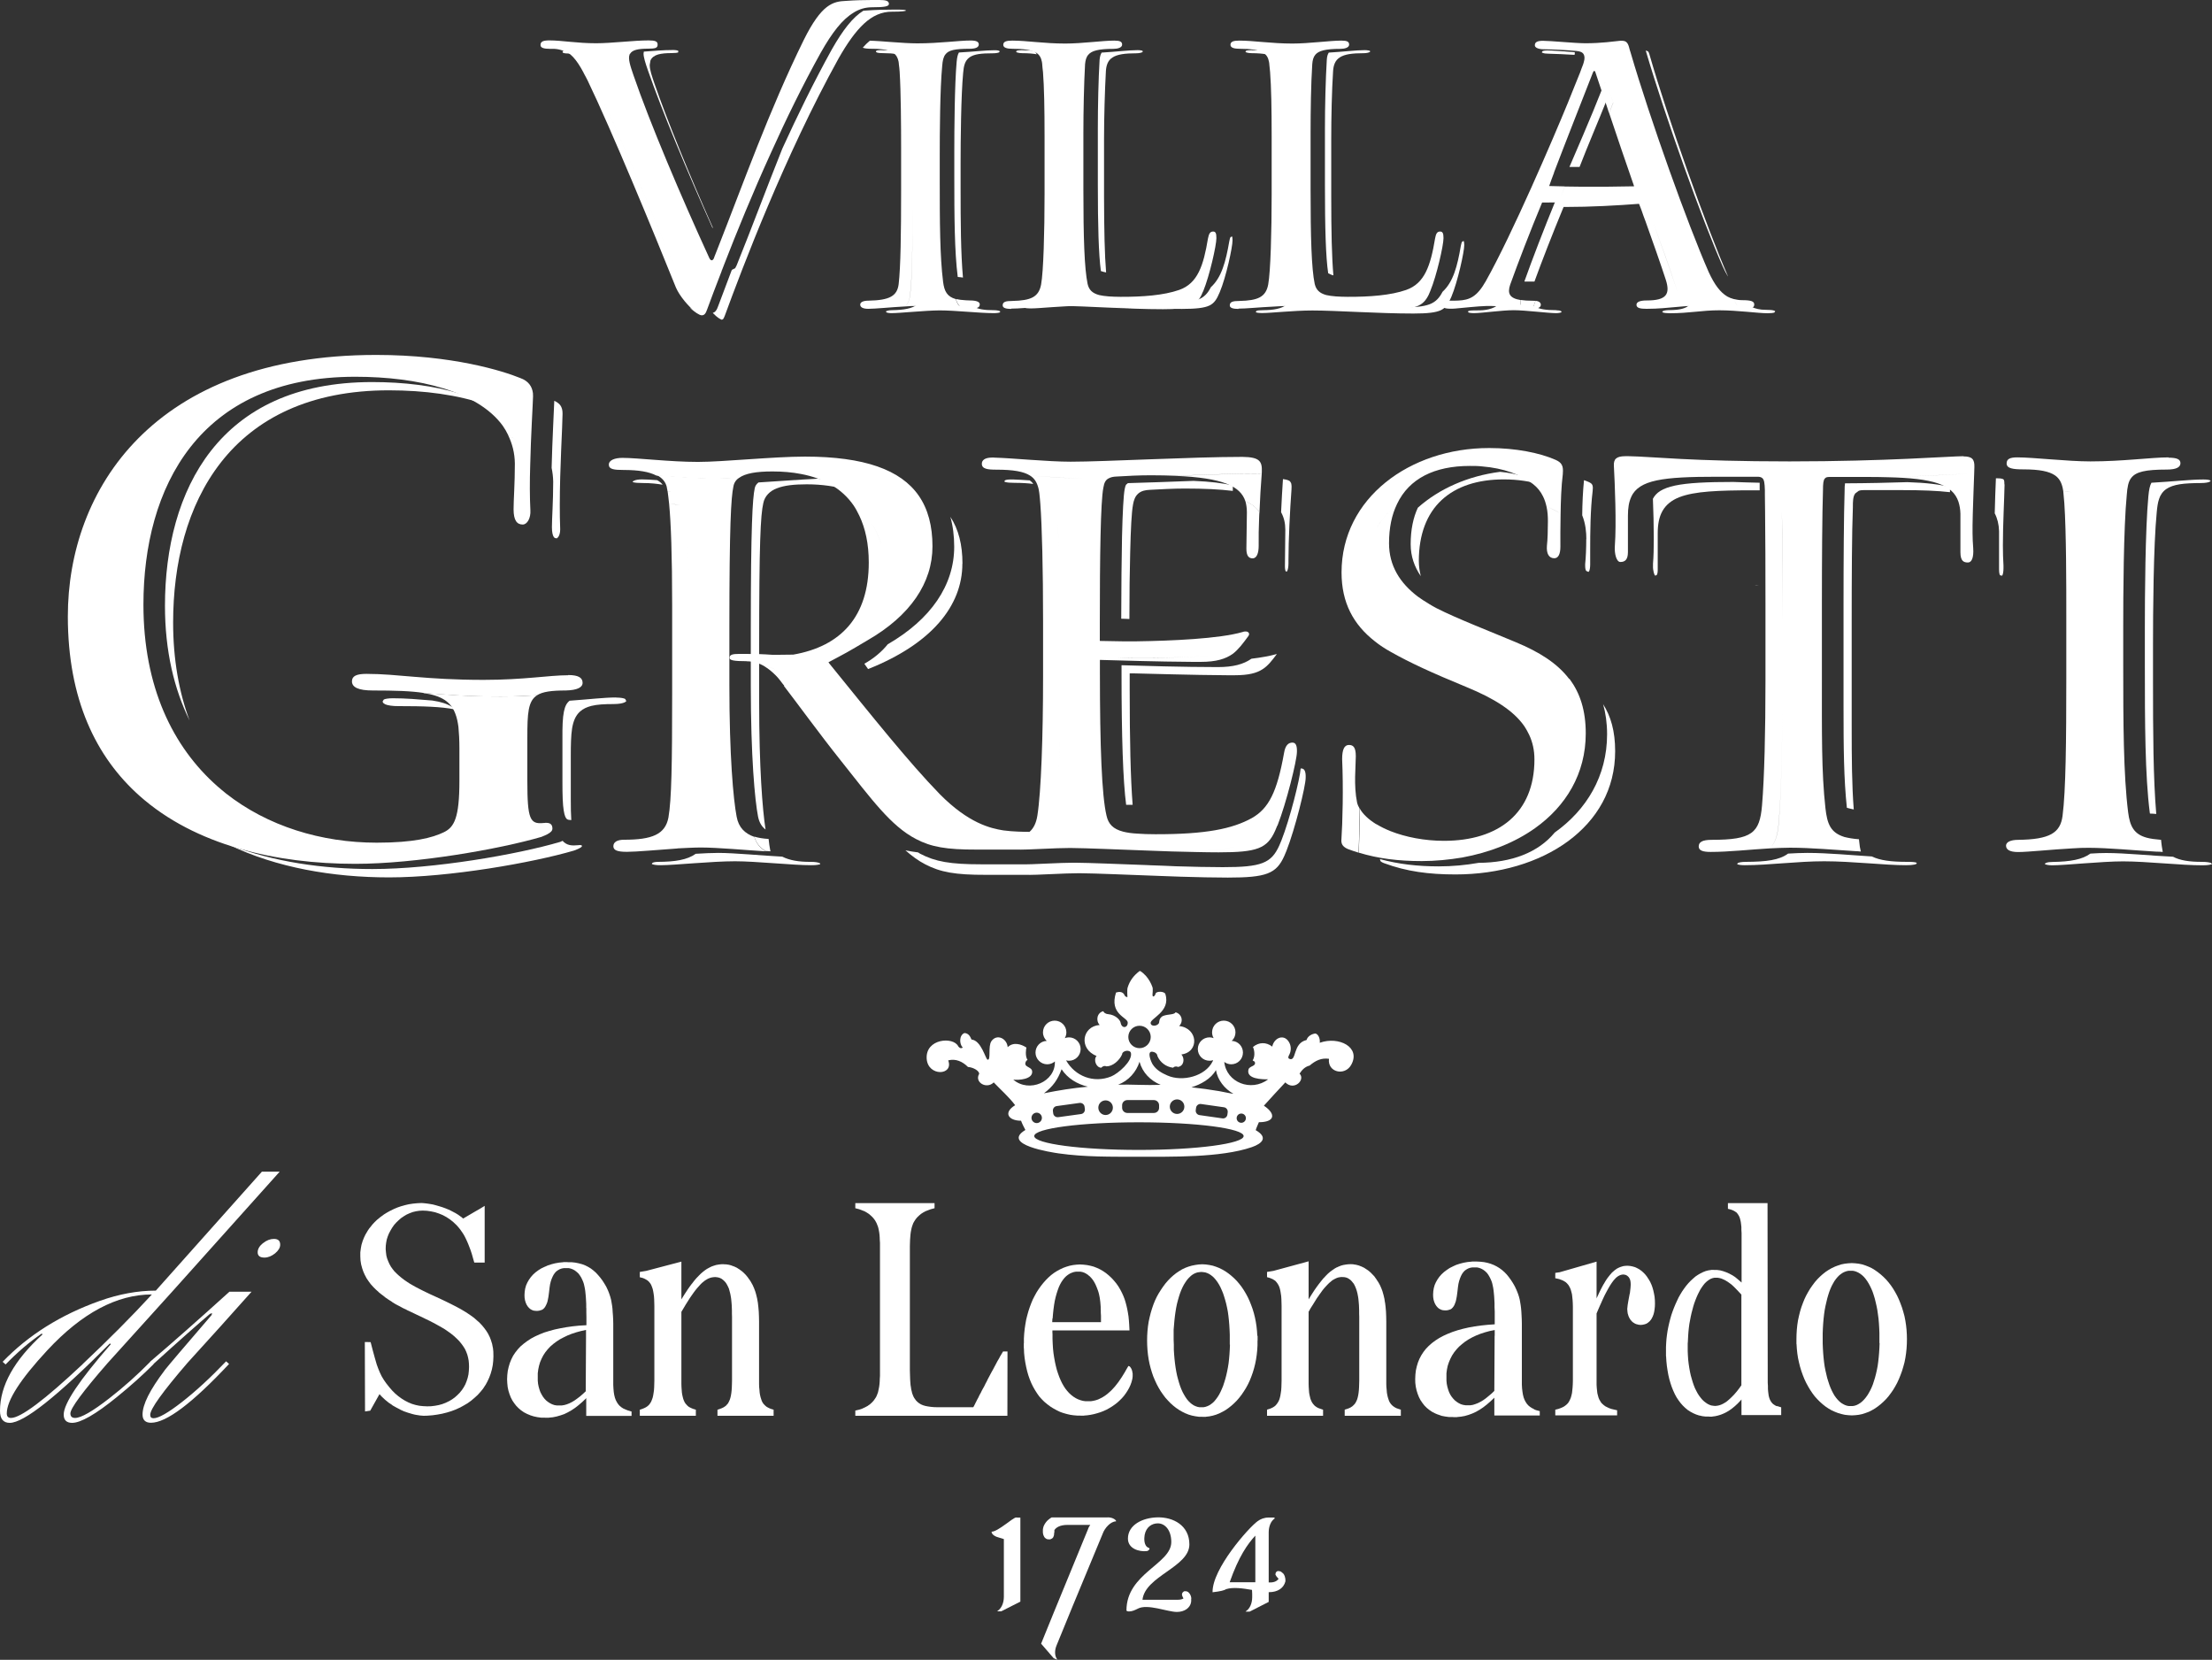 <?xml version="1.0" encoding="UTF-8"?><svg id="Livello_1" xmlns="http://www.w3.org/2000/svg" viewBox="0 0 225 168.82"><rect x="0" y="0" width="225" height="168.82" fill="#333333" stroke="none"/><defs><style>.cls-1{fill-rule:evenodd;}.cls-1,.cls-2{fill:#fff;}</style></defs><path class="cls-2" d="M72.48,23.09c-2.32-5.23-4.6-10.79-5.92-14.62h0c-.25-.74-.47-1.34-.47-1.87l.07-.43h0s0-.01,0-.01c.13-.32.42-.51.78-.62.36-.1.81-.14,1.36-.14.36,0,.61-.03.67-.07h.02s0-.03,0-.03v-.02s0-.07,0-.07v-.04s-.04-.02-.04-.02c-.07-.03-.27-.07-.59-.06-.81,0-1.85.08-2.87.16l-.03.2c0,.36.18.94.43,1.66,1.45,4.18,4.07,10.47,6.6,16.11,0-.05,0-.1,0-.15Z"/><path class="cls-2" d="M58.46,5.17l-.1-.04c-.17-.01-.35-.02-.5-.02-.29,0-.5.03-.58.07l-.07.12.08.08c.11.04.34.07.68.07h.2c.24,0,.48.03.71.08-.14-.15-.29-.27-.42-.34Z"/><path class="cls-2" d="M92.13,1.04c-.1-.04-.32-.06-.63-.06-.11,0-.26,0-.45,0h-.31s0,0,0,0h0c-.7,0-1.69.02-2.61.09h0s-.31.02-.31.02c-1.07.66-2.08,1.95-3.21,3.94h0c-1.82,3.29-3.51,6.75-5.03,10.08h0c-1.64,4.1-3.13,8.12-4.65,11.88h0s-.15.29-.15.29l-.34.17h0c-.55,1.44-1.02,2.7-1.38,3.66h0c-.07.21-.15.39-.27.53-.07.09-.18.15-.29.19.12.11.24.23.34.32.29.26.58.38.59.37l.12-.06c.05-.05.11-.18.18-.36h0c1.75-4.77,6.07-16.22,11.57-26.16h0s0,0,0,0c.88-1.54,1.7-2.71,2.57-3.52.87-.81,1.81-1.24,2.88-1.23.48,0,.84-.01,1.09-.04.19-.02.29-.05.33-.07l-.05-.02Z"/><path class="cls-2" d="M101.69,31.64c-.11-.05-.34-.09-.66-.09-.89,0-1.51-.1-1.99-.36-1.47-.07-3.31-.26-4.63-.26-.31,0-.69.01-1.09.04-.55.41-1.36.56-2.62.58h0c-.38,0-.58.11-.59.13h0s.06.09.06.09c.07.04.24.08.51.08.87,0,3.43-.27,4.88-.28,1.65,0,4.04.28,5.54.28.32,0,.52-.04.6-.08l.05-.09-.08-.04Z"/><path class="cls-2" d="M101.63,5.17c-.06-.03-.24-.07-.51-.06-.85,0-2.11.15-3.58.23-.12.2-.19.49-.23.94-.21,2.28-.24,6.97-.24,9.1v2.58c0,4.03.02,7.64.35,10.21.18.01.35.04.53.06-.22-2.49-.24-5.61-.24-9.11v-2.57c0-2.13.04-6.81.26-9.14.06-.68.16-1.23.65-1.58.48-.33,1.18-.41,2.38-.41.32,0,.52-.05.61-.09l.08-.09-.04-.06Z"/><path class="cls-2" d="M89.21,5.35c.14.04.42.06.76.06.47,0,.84.03,1.18.08-.06-.13-.15-.23-.26-.32-.52-.04-.99-.07-1.31-.07-.24,0-.39.03-.44.06l-.04.1v.03s.12.05.12.05Z"/><path class="cls-2" d="M125.32,24.06h-.02s-.13.05-.13.05c-.04.05-.09.2-.13.44h0c-.36,2.07-.78,3.67-1.88,4.67-.29.59-.68,1.03-1.31,1.26-.64.24-1.5.32-2.82.32-3.65,0-7.9-.33-10.26-.33-.47,0-.96.02-1.44.04-.55.42-1.32.56-2.45.57h0c-.32,0-.54.03-.63.07l-.08.12h0s.08.04.08.04c.1.04.31.06.55.06h.07c.88,0,3.18-.26,5.09-.26,2.4,0,6.63.31,10.26.31,1.44,0,2.28-.1,2.79-.34.5-.24.75-.62,1.06-1.36.64-1.51,1.31-4.61,1.3-5.27,0-.22-.02-.36-.04-.4h0Z"/><path class="cls-2" d="M116.22,5.16s-.22-.06-.5-.06c-.86,0-2.28.17-3.66.25-.11.17-.18.4-.21.72-.12,1.98-.18,4.69-.18,6.98v5.77c0,4.13.08,7.05.31,8.75.18.06.35.11.53.14-.15-1.79-.2-4.32-.21-7.72v-5.78c0-2.29.08-5.01.19-7h0s0,0,0,0c.04-.54.18-1.06.68-1.37.49-.31,1.22-.42,2.45-.42.3,0,.59-.09.62-.15h0s-.03-.09-.03-.09Z"/><path class="cls-2" d="M103.99,5.1c-.29,0-.49.03-.58.07l-.06.09.11.08c.12.04.33.07.54.07.6,0,1.06.04,1.46.11-.07-.14-.16-.26-.3-.36-.41-.03-.8-.05-1.17-.05Z"/><path class="cls-2" d="M139.32,5.16s-.22-.06-.5-.06c-.86,0-2.27.17-3.66.25-.11.17-.18.39-.2.72-.12,1.98-.19,4.69-.19,6.98v5.77c0,4.3.08,7.31.33,8.97.17.09.35.18.53.22-.16-1.8-.22-4.45-.22-8.02v-5.78c0-2.29.06-5.01.19-7h0c.04-.54.18-1.06.69-1.38.49-.31,1.22-.42,2.45-.42.25,0,.52-.06.6-.13l.03-.03-.03-.08Z"/><path class="cls-2" d="M127.32,5.1c-.3,0-.5.03-.58.07l-.06.09.11.08c.12.04.33.07.55.07.6,0,1.05.04,1.45.11-.07-.14-.16-.26-.31-.36-.4-.03-.79-.05-1.16-.05Z"/><path class="cls-2" d="M148.88,24.52h-.02s-.13.05-.13.05c-.04.05-.1.21-.14.45-.35,2.06-.77,3.66-1.86,4.66-.3.59-.68,1.03-1.32,1.27-.64.24-1.5.31-2.82.32-3.64,0-7.9-.33-10.26-.33-.47,0-.96.02-1.44.04-.54.42-1.32.56-2.44.57h0c-.33,0-.55.03-.64.07l-.08.12h0s.07.04.07.04c.1.04.3.06.53.06h.07c.9,0,3.19-.26,5.1-.26,2.41,0,6.65.31,10.27.31,1.44,0,2.28-.1,2.79-.34.5-.24.76-.62,1.07-1.36.64-1.51,1.32-4.61,1.31-5.27,0-.22-.03-.36-.05-.4h0Z"/><path class="cls-2" d="M163.02,8.91c-.34.86-.71,1.76-.96,2.38h0s0,0,0,0c-.53,1.27-1.4,3.35-2.42,5.69.33,0,.76,0,1.03,0,.81-2.1,1.92-4.69,2.73-6.72-.06-.27-.28-.99-.37-1.36Z"/><path class="cls-2" d="M175.76,28.09c-2.23-5.14-6.04-15.81-7.97-22.51h0s0-.01,0-.01c-.05-.19-.11-.3-.16-.35l-.23-.08c2.02,6.86,5.73,17.21,7.83,21.95h0c.17.39.35.72.52,1.01Z"/><path class="cls-2" d="M156.93,5.38c.11.05.31.08.55.08h0c.73.02,1.79.06,2.68.12l.03-.18-.02-.09c-1.08-.08-2.26-.18-2.77-.18-.27,0-.45.04-.51.08l-.06.12.09.05Z"/><path class="cls-2" d="M180.45,31.59c-.14-.05-.44-.08-.89-.08-.52,0-.99-.1-1.43-.31-1.13-.06-2.85-.29-4.44-.29-.65,0-1.24.05-1.83.1-.4.38-1.03.52-1.98.53-.35,0-.59.04-.71.09l-.1.08.1.08c.12.04.37.07.69.07,2,0,3.25-.3,5.01-.3,1.88,0,3.94.3,4.93.3.34,0,.57-.03.68-.07l.08-.11v-.04s-.11-.05-.11-.05Z"/><path class="cls-2" d="M166.84,20c-2.83.25-5.79.4-8.61.4-1.19,2.9-2.38,6-3.16,8.19h0s0,.03,0,.05c.35,0,.78,0,1.01,0,.78-2.14,1.83-4.84,2.9-7.43l.07-.16h.18c2.54,0,5.19-.14,7.77-.34-.05-.24-.1-.5-.15-.7Z"/><path class="cls-2" d="M158.31,31.55c-1.08,0-1.76-.11-2.21-.39-1.05-.09-2.48-.25-3.28-.25h-.29c-.68.56-1.44.67-2.35.66h-.26c-.28,0-.47.03-.55.06l-.05.06.04.08c.06.04.25.08.57.08.8,0,2.82-.3,4.05-.3,1.17,0,3.49.3,4.29.3.27,0,.44-.04.52-.08l.06-.05-.08-.09c-.09-.04-.25-.07-.45-.07Z"/><path class="cls-2" d="M104.73,48.86c-.64-.04-1.21-.08-1.62-.09h-.39c-.29,0-.46.06-.51.1l-.04.08v.04s.1.04.1.04c.16.05.5.08.94.08.74,0,1.36.04,1.89.11-.09-.14-.22-.26-.37-.37Z"/><path class="cls-2" d="M45.94,71.88c-.45-.29-1.09-.5-1.97-.63-1.44-.12-2.69-.23-4-.23-.47,0-.8.06-.93.13l-.12.19.04.14.21.15c.25.11.73.2,1.42.19,2.49,0,4.29.06,5.65.33-.1-.09-.19-.2-.31-.28Z"/><path class="cls-2" d="M46.7,40.02c-2.56-.79-5.64-1.16-8.84-1.16-7.88,0-13.09,2.78-16.4,6.99-3.3,4.21-4.68,9.91-4.68,15.77,0,4.59.93,8.45,2.5,11.66-1.07-2.89-1.67-6.2-1.67-9.95,0-5.99,1.4-11.88,4.87-16.31,3.47-4.43,9.01-7.33,17.1-7.32,3.58,0,7.01.46,9.84,1.45-.82-.43-1.71-.82-2.71-1.13Z"/><path class="cls-2" d="M59.16,85.98h0s-.02-.01-.02-.01l-.14-.02-.26.02h0s-.38.02-.38.02c-.27,0-.55-.04-.8-.19-.13-.07-.24-.17-.33-.28-.09.04-.16.08-.27.12h-.01s-.01,0-.01,0c-4.31,1.27-12.82,2.75-19.07,2.75-4.99,0-10.08-.72-14.61-2.48,4.86,2.35,10.62,3.33,16.32,3.33,6.11,0,14.6-1.49,18.81-2.73.31-.11.52-.21.65-.29l.15-.12-.02-.13Z"/><path class="cls-2" d="M56.38,40.77c-.04,1.18-.2,3.96-.27,6.82.09.44.15.89.16,1.39h0c0,2.09-.13,3.72-.13,4.65,0,.53.09.84.18.97.09.12.12.14.31.15l.05-.02.13-.15c.1-.16.17-.42.17-.71v-.11s0,0,0,0h0c-.03-.73-.04-1.52-.04-2.34,0-3.79.28-8.21.28-9.28h0s0-.02,0-.02v-.09c0-.32-.07-.59-.22-.8-.13-.18-.33-.33-.61-.46Z"/><path class="cls-2" d="M62.66,70.94c-1.21,0-2.71.19-4.72.33-.28.22-.46.52-.58,1.11-.13.63-.16,1.55-.15,2.78v4.42c0,1.32.03,2.25.13,2.85.09.61.24.83.34.89.07.05.18.08.4.09h.03c-.04-.57-.05-1.26-.05-2.12v-4.4c0-1.16.02-2.06.13-2.79.12-.72.34-1.31.81-1.73.31-.28.69-.45,1.14-.57.6-.15,1.33-.19,2.26-.19h0c.56,0,.94-.08,1.13-.17.2-.11.16-.12.17-.15l-.11-.2c-.12-.07-.43-.14-.92-.14Z"/><path class="cls-2" d="M66.86,48.84c-.62-.05-1.18-.08-1.57-.08-.34,0-.63.05-.79.13-.16.08-.14.1-.15.13l.07.03c.16.05.51.08,1,.08.77,0,1.4.07,1.98.17-.12-.17-.3-.32-.55-.46Z"/><path class="cls-2" d="M97.9,57.33c0-1.93-.4-3.5-1.23-4.76.26.93.39,1.94.39,3.04,0,3.91-2.37,7.38-6.76,9.92-.65.81-1.46,1.46-2.38,1.98.12.18.26.36.38.54l.08-.03c6.34-2.54,9.51-6.37,9.51-10.69Z"/><path class="cls-2" d="M83.43,87.86v-.03s-.08-.05-.08-.05c-.13-.06-.45-.13-.96-.12-1.1,0-2.05-.14-2.82-.53-2.01-.1-4.84-.38-6.51-.38-.67,0-1.47.04-2.29.09-.87.62-2.1.81-3.82.82-.32,0-.52.06-.59.11l-.06.1h0l.05.03c.12.05.43.11.89.1,1.37,0,5.14-.4,7.53-.4,2.14,0,5.95.41,7.74.4.57.01.89-.08.92-.11v-.02Z"/><path class="cls-2" d="M83.19,48.69c-1.96.09-4.16.27-6.04.38-.21.17-.33.34-.38.59h0s0,0,0,0c-.22,1.03-.4,3.81-.4,14.39v5.71c0,7.17.41,11.63.74,13.31.13.62.38,1.01.76,1.3-.32-2.07-.65-6.34-.65-12.9v-5.72c0-10.59.14-13.33.42-14.57h0c.14-.71.66-1.25,1.4-1.52.75-.29,1.73-.4,3.02-.4,1.56,0,2.96.21,4.22.59-.87-.55-1.9-.94-3.08-1.17Z"/><path class="cls-2" d="M125.4,49.38c-.98-.24-2.28-.4-3.99-.47-2.43.09-4.8.18-6.68.23l-.18.15c-.06.09-.11.23-.15.46h0s0,0,0,0c-.12.63-.21,2.38-.27,4.8-.05,2.26-.07,5.15-.08,8.38.27,0,.55.02.83.03,0-2.57.03-4.88.08-6.75.06-2.42.14-4.12.29-4.89h0s0,0,0-.01h0c.08-.44.21-.83.53-1.11.32-.28.73-.36,1.2-.38h0c1.12-.06,2.37-.13,3.55-.13,1.99,0,3.56.08,4.87.24,0-.19,0-.37,0-.55Z"/><path class="cls-2" d="M131.38,49.57c0-.19-.02-.33-.05-.43l-.12-.19c-.08-.08-.31-.17-.71-.22-.07,1.05-.14,2.22-.19,3.37.3.54.43,1.13.43,1.78h0s-.04,3.73-.04,3.73c0,.31.06.47.08.5l.11.03h0l.06-.1c.06-.14.11-.41.11-.74v-.35c0-1.99.15-5.04.31-7.21h0v-.18Z"/><path class="cls-2" d="M127.29,67c-.8.56-1.83.85-3.42.85-3.42,0-7.87-.13-9.79-.19v.82c0,6.38.15,10.97.47,13.38.21,0,.43,0,.66,0-.21-2.67-.3-6.59-.3-11.66v-1.71h.45c1.5.03,5.9.17,9.48.19h.74c1.42,0,2.24-.22,2.84-.61.53-.33.96-.87,1.46-1.55-.71.2-1.59.36-2.59.48Z"/><path class="cls-2" d="M161.35,54.83c0,.91-.04,1.91-.11,2.54h0v.19c0,.27.05.44.11.51l.22.1.07-.07c.05-.09.11-.33.11-.67,0-.42,0-.92,0-1.47,0-1.8.02-4.12.25-6.01h0s.02-.31.02-.31c0-.21-.04-.3-.09-.38-.05-.08-.17-.17-.41-.27h0c-.12-.05-.27-.1-.4-.15-.11,1.13-.17,2.37-.18,3.57.35.87.42,1.76.42,2.42Z"/><path class="cls-2" d="M163.06,71.6c.26.92.41,1.94.41,3.08,0,4.26-2.09,7.69-5.33,10-1.68,2.04-4.4,3.06-7.73,3.08-1.31.23-2.66.36-4.06.36-2.18,0-4.1-.23-5.99-.74l.06.2c.05.06.16.14.38.22h0s0,0,0,0c2.27.84,4.54,1.14,7.25,1.14,4.42,0,8.5-1.21,11.45-3.38,2.95-2.18,4.79-5.27,4.79-9.16,0-2.03-.44-3.56-1.24-4.8Z"/><path class="cls-2" d="M144.32,57.06c0-2.68.8-4.79,2.32-6.2,1.52-1.41,3.69-2.1,6.32-2.1,1.46,0,2.74.21,3.87.55-1.09-.68-2.49-1.16-4.24-1.32-3.26.42-6.19,1.71-8.37,3.65-.47,1.01-.73,2.24-.73,3.71,0,1.25.39,2.31,1.03,3.25-.12-.49-.2-1-.2-1.54Z"/><path class="cls-2" d="M198.37,49.55c-1.02-.28-2.43-.45-4.35-.51-1.88.06-4.01.11-6.35.12v.03c-.03.15-.04.4-.04.73v.02c-.08,2.33-.11,7.28-.11,11.5v7.09c0,1.19,0,2.29,0,3.32,0,4.31.03,7.36.34,10.31.23.07.46.12.7.17-.19-2.46-.21-5.1-.21-8.53,0-1.1,0-2.27,0-3.54v-7.09c0-4.24.02-9.18.12-11.54,0-.34,0-.6.03-.82.03-.22.07-.43.21-.62l.36-.27c.18-.06.34-.07.5-.07h3.89c1.99,0,3.58.06,4.89.21,0-.18,0-.35,0-.52Z"/><path class="cls-2" d="M178.98,49.1c-.97-.02-1.88-.05-2.67-.08-2.69,0-4.63.09-5.94.37-1.28.28-1.9.7-2.24,1.34.05,1.22.09,2.71.09,4.09,0,.93-.02,1.81-.08,2.52v.21c-.02.47.13.9.2.99.1,0,.15-.03.17-.05.03-.02.11-.15.11-.51v-3.72c0-.91.13-1.67.49-2.3.36-.63.94-1.09,1.71-1.39,1.55-.6,3.9-.7,7.56-.7h.61c0-.24,0-.5,0-.76Z"/><path class="cls-2" d="M203.88,49.27h0s0-.13,0-.13c0-.28-.06-.35-.09-.38-.04-.04-.21-.11-.58-.11-.05,0-.12,0-.19,0-.04,1.07-.1,2.31-.12,3.56.27.52.42,1.12.44,1.81h0v3.92c0,.43.09.57.11.57,0,.01.06.03.2.04l.03-.04c.05-.1.11-.34.11-.71v-.28s0,0,0,0c-.04-.63-.06-1.33-.06-2.06,0-2.16.14-4.59.17-6.2h0Z"/><path class="cls-2" d="M194.93,87.74c-.12-.05-.44-.09-.91-.08-1.68,0-2.8-.15-3.62-.55-2-.12-4.45-.36-6.55-.36-.64,0-1.31.03-1.97.07-.89.66-2.19.83-4.3.84-.45,0-.72.07-.81.12l-.07.09h0s.04.04.04.04c.1.05.36.09.73.09,2.43,0,5.37-.4,8.08-.4,2.86,0,6.25.41,8.33.4.36,0,.65-.02.83-.06.19-.04.25-.1.25-.1v-.05s0-.02,0-.02l-.05-.02Z"/><path class="cls-2" d="M224.85,48.88l-.04-.02c-.09-.05-.34-.1-.74-.09-1.23,0-3.08.21-5.23.33-.16.28-.25.71-.31,1.36-.32,3.35-.36,10.24-.36,13.36v3.78c0,5.96.02,11.27.5,15.04h0s0,0,0,0c0,.04.02.07.02.11.21,0,.43.02.64.04-.31-3.67-.33-8.34-.33-13.47v-3.79c0-3.13.04-10,.38-13.44h0c.05-.51.1-.95.24-1.35.13-.4.37-.75.73-1,.73-.49,1.76-.6,3.54-.61.46,0,.75-.07.87-.13l.09-.08v-.02Z"/><path class="cls-2" d="M224.91,87.78c-.16-.07-.48-.12-.94-.12-1.31,0-2.23-.15-2.93-.52-2.16-.1-4.87-.38-6.81-.38-.45,0-1.01.02-1.6.06-.82.6-2.02.82-3.85.85h0c-.27,0-.48.03-.62.08l-.17.09.04.06c.09.05.33.11.73.11,1.28,0,5.03-.4,7.19-.4,2.43,0,5.96.41,8.13.4.54,0,.85-.08.9-.12h.02s0-.04,0-.04l-.09-.05Z"/><path class="cls-2" d="M178.5,59.53h.38c-.17-.02-.32-.02-.38,0Z"/><polygon class="cls-2" points="74.52 33.89 74.52 33.89 74.52 33.89 74.52 33.89"/><path class="cls-2" d="M78.18,85.33c-.55-.03-1.03-.11-1.46-.24.2.67.6,1.15,1.16,1.47.16,0,.33.01.49.03,0-.05-.03-.1-.03-.14-.06-.29-.11-.66-.16-1.12Z"/><path class="cls-2" d="M43.08,70.49c1.82.27,2.77.87,3.23,2.09.15.38.25.82.32,1.35.06.62.1,1.35.1,2.18v3.31c0,3.76-.52,4.72-1.59,5.23-1.16.56-3.05,1.06-6.82,1.06-5.63,0-11.1-1.67-15.35-5.02-.3-.25-.59-.48-.87-.73-4.53-4-7.51-10.11-7.51-18.46,0-11.84,5.58-23.18,21.54-23.18,6.48,0,12.46,1.5,15,4.97,0,0,0,0,0,0,.21.3.4.62.56.96.37.22.74.43,1.08.69,0,0,0,0,0,0-.34-.26-.71-.47-1.09-.69.42.86.68,1.82.69,2.91,0,2.06-.13,3.67-.13,4.64,0,1.14.35,1.55.93,1.55.46,0,.83-.66.78-1.45-.07-1.35-.07-2.96-.02-4.52-.1-.45-.25-.88-.44-1.28.19.4.34.83.44,1.28.07-3.13.27-6.19.29-7.06,0-.11-.01-.22-.01-.32h0c-.08-.7-.47-1.26-1.29-1.55-1.74-.71-6.9-2.35-14.65-2.35-22.71,0-31.37,13.76-31.37,26.59,0,8.45,2.87,14.32,7.3,18.26,5.68,5.05,13.91,6.91,21.94,6.91,6.17,0,14.69-1.5,18.93-2.74.25-.11.45-.18.61-.27.39-.21.51-.38.51-.58,0-.38-.19-.58-.63-.58-.04-.01-.09,0-.13.01-.05,0-.11,0-.17.01-1.34.13-1.62-.37-1.62-4.25v-4.42c0-2.51.07-3.74,1-4.33-1.07.07-2.29.13-3.71.13-3.45,0-5.81-.21-7.82-.37ZM48.44,81.14v-3.32c0-.16,0-.3-.01-.45,0,.15.01.28.01.45v3.32Z"/><path class="cls-2" d="M57.79,68.68c-1.97,0-4.47.47-8.6.47-5.9,0-8.69-.61-11.91-.61-1,0-1.48.21-1.48.76,0,.61.67.93,2.12.93,2.22,0,3.9.05,5.17.25,2.01.16,4.37.37,7.82.37,1.42,0,2.64-.07,3.71-.13.57-.37,1.49-.49,2.92-.49,1.18-.03,1.72-.31,1.72-.78,0-.51-.41-.79-1.46-.79Z"/><path class="cls-2" d="M67.83,49.61s.03.1.04.17c.01.07.01.13.04.2.11,0,.22.02.34.03-.11,0-.23-.02-.34-.03.05.33.09.75.15,1.25.43.03.8.09,1.14.17-.35-.07-.72-.13-1.14-.17.19,1.99.31,5.28.31,10.31v9.03c0,7.09-.06,10.77-.38,12.59-.33,1.71-1.67,2.25-4.51,2.25-.72,0-1.09.25-1.09.66s.4.57,1.38.57,3.11-.2,5.13-.34c.41-.34.67-.8.8-1.44.23-1.21.33-3.26.37-6.62-.04,3.36-.14,5.41-.37,6.62-.13.64-.39,1.09-.8,1.43.85-.04,1.68-.09,2.4-.09,1.72,0,4.59.27,6.59.39-.56-.32-.96-.8-1.16-1.47-.96-.34-1.6-.95-1.8-2.05-.34-1.76-.74-6.21-.74-13.4v-5.72c0-10.58.17-13.34.41-14.47.07-.4.28-.69.62-.92-.95.05-1.79.09-2.47.09-2.01,0-4.27-.21-5.94-.33.56.3.92.71,1.03,1.29ZM70.08,60.92c-.03-3.5-.14-5.97-.29-7.64.15,1.67.26,4.13.29,7.64Z"/><path class="cls-2" d="M69.54,51.31s0,.02,0,.03c0-.01,0-.03,0-.03,0-.03-.03-.04-.03-.07,0,.03.03.04.04.07Z"/><path class="cls-2" d="M126.68,50.97c.09.33.15.7.15,1.11v.13l-.05,3.6c0,.72.24.98.63.98.44,0,.62-.56.62-1.28-.01-.82,0-1.86.05-2.95,0,0,0,0,0,0,0-.16.02-.33.03-.48-.3-.45-.75-.82-1.43-1.11Z"/><path class="cls-2" d="M129.95,83.95c.9-2.29,1.97-6.62,1.97-7.47.02-.58-.09-.95-.45-.95-.41,0-.73.26-.86,1.06-.71,3.96-1.55,5.64-3.28,6.62-1.98,1.09-4.65,1.65-9.81,1.64-.7,0-1.29-.02-1.81-.06.07.61.16,1.11.25,1.5h0c-.09-.39-.17-.89-.25-1.5-.59-.03-1.06-.1-1.46-.2,0,.02,0,.04.01.07-.01-.02-.01-.05-.01-.07-1.04-.27-1.51-.78-1.7-1.64-.48-2.02-.67-7.06-.67-14.56v-1.27c1.48.04,5.9.18,9.49.2h.75c1.61,0,2.54-.3,3.28-.82h0c.57-.44,1.02-1.04,1.57-1.79.19-.24.05-.51-.32-.48-.07,0-.17.01-.25.05-2.35.69-7.27.9-10.8.95h-1.44c-.21-.01-.41-.01-.58-.01-.19-.01-.38-.01-.55-.01-.51-.01-.9-.02-1.16-.02v-1.58c0-7.08.08-12.6.36-14,.08-.52.24-.82.57-.97-.85.02-1.58.03-2.16.03.59,0,1.31,0,2.16-.03.19-.1.43-.16.75-.17,1.11-.07,2.35-.13,3.51-.13.92,0,1.75.02,2.52.05,3.01-.12,6.13-.22,8.52-.22.07,0,.14,0,.22.02-.08-.01-.15-.01-.22-.01-2.4,0-5.51.1-8.52.22,4.82.2,6.6,1.05,7.1,2.59.68.3,1.13.66,1.43,1.11.05-1.35.14-2.75.23-3.91h0c0-.09,0-.15.01-.2.04-1.06-.2-1.5-1.97-1.52-5.21,0-13.96.49-17.48.49-2.3,0-6.02-.37-7.64-.41-.16-.01-.3-.02-.42-.01-.64.02-.97.25-.97.63,0,.53.59.6,1.48.6,1.73,0,2.78.19,3.42.6,1.67.11,3.8.28,5.43.31-1.63-.03-3.76-.19-5.43-.31.5.31.74.77.88,1.38h0c.01.09.03.18.05.29,0,.04.01.09.02.14.03.27.07.63.1,1.06.61.04,1.11.1,1.52.22,0,0,0,0,0,0-.42-.12-.91-.19-1.52-.22.17,2.28.28,6.62.28,11.98v5.57c0,6.09-.2,11.77-.58,14.17-.12.74-.37,1.27-.8,1.65-.49,0-1.74-.02-2.66-.15-1.32-.21-3.55-.73-6.48-3.7-3.12-3.21-6.8-7.82-11.21-13.26l-.1-.14.9-.48c1.24-.64,2.54-1.45,3.08-1.76,4.34-2.5,6.6-5.83,6.6-9.55,0-2.07-.45-3.79-1.4-5.16-1.83-1.31-4.53-2.06-8.22-2.22,3.69.17,6.39.91,8.22,2.22-1.83-2.63-5.53-3.97-11.58-3.97-3.22,0-8.31.54-10.88.54-2.84,0-6.13-.41-7.67-.41-.76,0-1.39.22-1.39.69s.52.54,1.53.54c1.48,0,2.57.18,3.31.57,1.68.12,3.93.33,5.94.33.68,0,1.52-.04,2.47-.1.63-.45,1.72-.65,3.39-.65,1.04,0,2,.08,2.92.26.75-.05,1.45-.06,2.1-.06-.65,0-1.35.01-2.1.06,2.32.44,4.13,1.47,5.32,3.17,0,0,0,0,0,0,.22.32.41.68.6,1.07.37.17.73.38,1.07.62,0,0,0,0,0,0-.34-.24-.7-.45-1.07-.62.61,1.28.96,2.85.96,4.76,0,5.55-2.87,8.53-7.68,9.37-1.12.01-2.22.03-2.54.03-.18,0-1.13-.02-1.31-.03.03.04.82.08.84.12.12.04.24.09.35.14.16.08.31.18.47.25.32.14.44.53.41.86.24.14.49.28.74.41.43.23.53.8.31,1.2-.05.1-.13.15-.21.22,1.21,1.56,3.59,4.84,5.76,7.56,3.17,3.99,5.11,6.67,7.67,8,1.53.8,3.06,1.08,6.18,1.07h3.94s.04,0,.06,0c.52.02,1.63-.02,3.06-.09.74-.03,1.5-.07,2.25-.07h.37c1.48.01,4.62.15,7.94.27.73.02,1.47.05,2.21.08,3.51.02,5.86-.25,7.64-.76-1.78.51-4.12.78-7.64.76,1.7.04,3.36.09,4.77.09,3.92,0,4.94-.39,5.75-2.21-.11.08-.23.16-.35.24.12-.08.24-.16.35-.24.07-.17.13-.32.21-.5ZM115.28,66.91h1.93c1.97-.01,4.38-.09,6.55-.27-2.17.18-4.58.26-6.55.28h-1.93c-.76-.01-1.35-.03-1.71-.05.35.01.95.04,1.71.04ZM89.67,55.5c-.26-.92-.64-1.73-1.13-2.43.49.7.87,1.5,1.13,2.43ZM107.83,70.45c0,3.44-.07,6.71-.19,9.36.12-2.66.19-5.93.19-9.36v-5.57c0-5.56-.11-10.03-.29-12.23.18,2.19.29,6.67.29,12.23v5.57Z"/><path class="cls-2" d="M155.91,67.04c1.43.59,2.69,1.25,3.73,2.05-1.24-1.65-3.1-2.79-5.45-3.77-2.57-1.08-6.03-2.42-8.05-3.45-.29-.15-.56-.31-.81-.46.15.33.35.65.57.95,0,0,0,0,0,0-.21-.31-.42-.62-.56-.95-.4-.24-.77-.47-1.12-.73-1.81-1.37-2.93-3.13-2.93-5.42,0-1.57.28-2.91.82-4.01-.84.75-1.55,1.59-2.15,2.52.59-.92,1.31-1.77,2.15-2.52,1.22-2.57,3.8-3.86,7.39-3.86.43,0,.85,0,1.27.05h0c2.18.18,3.9.82,5.15,1.78.47.36.8.79,1.03,1.26,0,0,0,0,0,0,.17.33.28.7.36,1.05.49.18.93.4,1.34.66,0,0,0,0,0,0-.42-.25-.86-.48-1.34-.66.12.53.14,1.05.14,1.48,0,.9-.03,1.9-.1,2.5-.06.78.19,1.27.75,1.27.4,0,.62-.41.62-1.17,0-.86-.01-2.01.02-3.26.02-1.4.07-2.89.23-4.17,0-.02-.02-.05,0-.05.06-.75-.11-1.08-.74-1.36-1.61-.71-4.06-1.2-6.72-1.2h-.06c-8.03,0-14.99,5.09-14.99,12.65,0,3.09,1.21,5.31,3.39,7.01.48.39,1.03.75,1.63,1.08,1.91,1.08,4.14,2.11,7.71,3.58,2.82,1.16,4.75,2.39,5.84,3.94.06.05.11.1.17.15-.06-.05-.11-.1-.17-.14.2.28.36.58.52.91.34.73.53,1.55.53,2.49,0,5.46-3.64,8.28-9.21,8.28-1.94,0-3.89-.37-5.47-1,0,0,0,0,0,0-.51-.21-.96-.43-1.37-.68-.03-.01-.07-.02-.09-.04-.73-.46-1.29-.97-1.62-1.55,0,1.68-.05,3.28-.12,4.47,2,.61,4.05.86,6.42.86,1.39,0,2.77-.14,4.1-.36,2.8-.51,5.34-1.51,7.41-2.98,1.07-1.34,1.66-3.09,1.66-5.28,0,2.2-.6,3.95-1.66,5.28,3.15-2.24,5.17-5.54,5.17-9.65,0-2.35-.59-4.1-1.63-5.51-1.05-.8-2.31-1.45-3.73-2.05ZM141.61,85.48c-.02-.05-.03-.1-.05-.15.02.05.03.09.05.15,0,0,0,0,0,0ZM148.56,87.22c-.58,0-1.17-.04-1.74-.11.58.06,1.16.11,1.74.11h0Z"/><path class="cls-2" d="M138.04,81.63c-.36-1.73-.13-3.71-.13-4.71,0-.92-.26-1.15-.7-1.15-.48,0-.69.49-.69,1.44.13,2.88.05,6.41-.08,8.3,0,.4.22.68.75.88.32.12.66.23.99.33.07-1.2.11-2.81.12-4.47-.12-.21-.21-.41-.26-.62Z"/><path class="cls-2" d="M199.74,46.4c-1.36,0-7.91.53-17.7.53-10.14,0-13.96-.49-16.37-.53h-.34c-.95,0-1.2.32-1.17.97.1,1.84.27,5.92.1,8.14-.06.84.17,1.65.56,1.65.43,0,.77-.19.77-1v-3.71c0-.78.1-1.41.34-1.91-.03-.56-.05-1.06-.07-1.44-.01-.39.1-.65.37-.81-.27.16-.38.42-.37.81.01.39.04.88.06,1.44.81-1.74,3.22-2.05,8.71-2.05h4.13c.22,0,.37.03.5.14.19.16.24.51.26,1.22,0,.1,0,.22,0,.35,0,.04,0,.07,0,.11.44,0,.91.01,1.41.02,0,0,0,0,0,0-.5-.01-.97-.02-1.41-.02,0,.43.01.97.02,1.61.03,2.43.04,6.12.04,9.45v7.97c0,5.01-.11,9.75-.35,12.58-.24,2.8-.99,3.5-5.13,3.5-.97,0-1.31.25-1.31.67s.42.56,1.22.56c1.84,0,3.93-.24,5.99-.36.6-.54.82-1.37.93-2.66.24-2.84.37-7.58.37-12.59h0c0,5.01-.13,9.75-.36,12.59-.11,1.29-.33,2.12-.94,2.66.7-.03,1.39-.07,2.09-.07,2.13,0,4.62.23,6.63.35.18,0,.37.02.56.04-.08-.31-.13-.63-.16-.98-.01-.09-.03-.19-.03-.27-.59-.04-1.08-.13-1.48-.23-1.41-.44-1.75-1.32-1.93-2.93-.41-3.7-.36-7.53-.36-13.73v-7.08c0-4.23.03-9.19.11-11.52,0-.7.04-1.04.19-1.2.1-.13.25-.16.49-.16h3.89c.72,0,1.42.01,2.06.03,3.77-.13,6.57-.29,8.16-.36-1.58.08-4.38.23-8.16.36,4.53.11,6.55.71,7.15,2.49.11.35.19.75.2,1.22v3.91c0,.95.37,1.05.77,1.05.36,0,.6-.46.53-1.48-.08-.93-.08-2.01-.05-3.1,0-.15,0-.29.01-.44.04-1.43.1-2.88.14-4.04,0-.24.01-.46.02-.66.02-.77-.22-1.07-1.12-1.07ZM181.25,52.1c.06,2.12.06,6.82.06,10.97,0-4.14-.02-8.84-.06-10.97Z"/><path class="cls-2" d="M220.6,46.52c-1.78,0-4.66.41-7.97.41-2.31,0-5.82-.41-7.42-.41-.75,0-1.1.15-1.1.62,0,.51.66.6,1.7.6,1.65,0,2.62.2,3.22.61.45.31.67.75.79,1.32h0c.02.1.03.21.06.33.26,0,.54.03.83.05,0,0,0,0,0,0-.3-.02-.57-.04-.84-.05,0,.01,0,.03.01.06.03.32.07.69.1,1.12.2,2.99.2,8.27.2,11.4v6.44c0,6.25-.05,11.44-.38,13.95-.22,1.75-1.31,2.41-4.51,2.45-.8,0-1.24.24-1.24.59,0,.39.35.65,1.23.65,1.01,0,3.43-.26,5.47-.37.62-.05,1.21-.06,1.71-.06,1.97,0,4.72.27,6.87.39.22,0,.44.01.66.03-.04-.19-.07-.39-.1-.6-.04-.21-.04-.42-.07-.63-.59-.05-1.07-.11-1.47-.22-1.27-.35-1.7-1.14-1.88-2.58-.48-3.83-.5-9.13-.5-15.09v-3.78c0-3.13.03-10.02.36-13.41.06-.79.15-1.35.46-1.74h0c.48-.62,1.46-.84,3.61-.84,1.01,0,1.39-.26,1.39-.65s-.35-.56-1.22-.56ZM214.34,48.65c-1.16,0-2.62-.11-3.99-.21,1.37.1,2.83.21,3.99.21h0Z"/><path class="cls-2" d="M155.92,31.41s.01-.09.03-.13c.08-.22.16-.45.24-.68-.08-.01-.16-.01-.25-.01-.52,0-.92-.03-1.26-.08-.06.35,0,.64.27.85.39.02.73.06.97.06h0Z"/><path class="cls-2" d="M70.75,31.74c-1.38-1.18.12.33.63.33.28,0,.41-.2.55-.6.38-1.02.87-2.36,1.48-3.91-.04-.04-.08-.1-.11-.17.04.07.07.12.11.16.08-.23.18-.47.27-.7,1.23-3.17,2.85-7.16,4.76-11.35,1.51-3.36,3.21-6.84,5.05-10.15,1.15-2.03,2.18-3.38,3.35-4.07-.51.05-1,.19-1.53.58.52-.39,1.02-.53,1.52-.58.58-.36,1.19-.54,1.87-.54,1.29,0,1.72-.09,1.72-.34,0-.32-.33-.4-.96-.4h-.78c-.71,0-1.7.02-2.61.09-1.35.05-2.5.33-4.31,3.97-3.54,7.2-6.14,14.57-8.77,21.24-.11.26-.2.51-.3.76,0,0,0,0,0,0-.02.03-.03.07-.04.12-.11.34-.34.43-.51.04-2.85-6.2-6.05-13.75-7.7-18.56-.32-.94-.57-1.66-.4-2.11.01-.04.03-.07.06-.09.22-.38.82-.51,1.83-.51.69,0,.97-.06.96-.4v-.04c0-.29-.23-.4-.9-.4-1.54,0-3.77.29-5.36.29-1.96,0-3.48-.29-4.73-.29-.63,0-.92.1-.92.47,0,.28.31.39,1,.39.59-.03,1.07.06,1.63.33h0s.11.04.17.08c.35.19.7.59,1.05,1.11.18.27.36.58.55.94.18.05.39.12.6.22,0,0,0,0,0,0-.21-.1-.42-.17-.61-.22.12.22.26.46.39.73,2.46,5.1,6.68,15.34,9,21.1.39.89,1.3,1.94,1.98,2.47ZM70.79,31.77s0,0,0,0c-.35-.43-.67-.9-.86-1.33.19.43.51.9.86,1.33ZM68.97,28.09c-2.4-5.89-5.89-14.28-8.04-18.75,2.15,4.47,5.64,12.86,8.04,18.75Z"/><path class="cls-2" d="M87.76,4.85c.18.08.51.11.92.11,1.11,0,1.77.14,2.17.41h0c.31.21.47.49.55.89.25.06.44.15.6.26-.16-.11-.35-.21-.6-.26,0,.06.01.14.03.23h0v.04c.03.21.06.46.08.76.41.01.75.06,1.04.13,0,0,0,0,0,0-.28-.08-.63-.13-1.04-.13.13,2.03.15,5.61.15,7.75v4.38c0,4.26-.05,7.78-.25,9.48-.15,1.19-.89,1.64-3.06,1.68-.56,0-.85.16-.85.4,0,.26.25.43.83.43.69,0,2.34-.17,3.73-.24.29-.26.44-.62.5-1.09.22-1.7.27-5.23.27-9.48,0,4.25-.04,7.78-.26,9.48-.07.48-.21.83-.51,1.09.42-.04.81-.05,1.15-.05,1.34,0,3.22.19,4.69.26-.36-.22-.56-.53-.68-.96-.88-.25-1.17-.79-1.29-1.76-.33-2.6-.34-6.21-.34-10.26v-2.58c0-2.12.02-6.8.25-9.12.04-.53.12-.91.33-1.17.32-.43.98-.57,2.45-.57.67,0,.94-.17.94-.44s-.24-.4-.83-.4c-1.21,0-3.17.29-5.42.29-1.49,0-3.69-.25-4.83-.27-.25.21-.49.44-.72.71Z"/><path class="cls-2" d="M97.9,31.38c.14,0,.28,0,.42.01,0,0,0,0,0,0,.14,0,.27,0,.41,0,.7,0,.93-.13.93-.44,0-.24-.33-.39-.99-.39-.17,0-.32-.02-.45-.02h0c-.4-.02-.72-.07-.99-.13.12.43.32.73.68.96Z"/><path class="cls-2" d="M102.87,31.39c.65.01,2.13-.14,3.64-.21.51-.04,1.03-.06,1.52-.06,2.39,0,6.64.33,10.27.33,2.62,0,3.34-.3,3.92-1.46.05-.13.11-.27.18-.4.64-1.57,1.33-4.63,1.33-5.37,0-.49-.08-.67-.33-.67-.31,0-.43.21-.53.72-.45,2.71-1.03,4.56-2.93,5.22-1.57.55-3.72.71-5.98.7-.44,0-.83-.02-1.16-.04,0,0,0,0,0,0-.41-.03-.74-.08-1-.14-.69-.19-1.03-.52-1.17-1.13-.33-1.57-.43-4.76-.43-9.59v-5.77c0-2.28.06-5.01.17-6.99.04-.41.12-.72.33-.96.34-.41,1.04-.6,2.55-.6.45,0,.89-.13.89-.43s-.21-.41-.8-.41c-1.17,0-3.27.3-4.98.3-2.17,0-3.92-.3-5.4-.3-.62,0-.91.11-.91.43s.44.4.92.4c1.22,0,1.96.13,2.41.39,1.19.08,2.55.25,4.15.25-1.59,0-2.96-.17-4.15-.25.35.21.52.52.6.94,0,.06.02.12.03.2v.04c.02.24.04.51.08.79.21.01.39.03.56.05-.17-.02-.35-.04-.56-.05.12,1.56.16,3.69.16,6.57v5.88c0,3.8-.11,7.84-.35,9.16-.24,1.28-1.03,1.64-2.93,1.68-.68,0-.98.09-.98.45,0,.28.38.36.87.36ZM115.13,31.35c-.97,0-1.67-.06-2.18-.2.51.14,1.21.19,2.18.2ZM112.95,31.15s0,0,0,0c-.08-.02-.14-.05-.2-.08.07.03.13.06.2.08Z"/><path class="cls-2" d="M125.98,31.39c.63.01,2.11-.14,3.63-.21.29-.26.47-.61.56-1.1.14-.73.24-2.28.29-4.16-.06,1.88-.15,3.43-.29,4.16-.1.5-.27.84-.56,1.1.51-.04,1.03-.06,1.52-.06,2.39,0,6.63.33,10.27.33,2.62,0,3.34-.3,3.92-1.46.06-.13.11-.27.17-.4.65-1.57,1.34-4.63,1.34-5.37,0-.49-.09-.67-.34-.67-.31,0-.43.21-.52.72-.45,2.71-1.04,4.56-2.94,5.22-1.57.55-3.71.71-5.97.7-.44,0-.83-.02-1.16-.04,0,0,0,0,0,0-.41-.03-.74-.08-1-.14-.68-.19-1.02-.52-1.17-1.13-.33-1.57-.42-4.76-.42-9.59v-5.77c0-2.28.04-5.01.17-6.99.03-.41.11-.72.31-.96.34-.41,1.04-.6,2.55-.6.45,0,.89-.13.89-.43s-.2-.41-.79-.41c-1.17,0-3.28.3-4.98.3-2.15,0-3.93-.3-5.4-.3-.62,0-.9.11-.9.43s.44.4.91.4c1.22,0,1.97.13,2.41.39.35.21.52.52.6.94,0,.06.02.12.03.2v.04c.03.24.05.51.08.79.41.02.75.07,1.04.14,0,0,0,0,0,0-.29-.08-.63-.12-1.04-.14.12,1.56.16,3.69.16,6.57v5.88c0,3.8-.11,7.84-.35,9.16-.24,1.28-1.04,1.64-2.93,1.68-.67,0-.98.09-.98.45,0,.28.38.36.88.36ZM138.23,31.35c-.97,0-1.67-.06-2.18-.2.51.14,1.22.19,2.18.2ZM130.29,7.67c.19,1.62.25,3.96.25,7.35,0-3.39-.05-5.73-.25-7.36,0-.02,0-.03,0-.05,0,.02,0,.03,0,.05Z"/><path class="cls-2" d="M155.92,31.41c.56,0,.81-.18.81-.41,0-.25-.23-.37-.54-.41-.08.23-.16.46-.24.68-.02.04-.02.08-.03.13Z"/><path class="cls-2" d="M146.68,30.96s0,0,0,0v.02c0,.27.2.42.87.42.13,0,.3,0,.49-.02,0,0,0,0,0,0,.86-.07,2.19-.23,3.2-.26.12,0,.25,0,.38,0,.83,0,2.27.15,3.33.24-.27-.21-.33-.49-.27-.84-1.18-.19-1.35-.71-1.07-1.56.8-2.22,2.02-5.41,3.25-8.36,3,0,6.2-.17,9.21-.44-.6,0-1.17.01-1.73.02h0c.56-.01,1.13-.02,1.73-.02.14-.02.28-.02.43-.04v.04c.15.35.28.76.46,1.19,0,0,.01,0,.02,0,0,0-.01,0-.02,0,.13.39.28.8.44,1.22.7,1.96,1.5,4.22,2.05,5.91.45,1.43.07,2.08-1.94,2.08-.72,0-1.05.16-1.05.44,0,.33.38.41,1.03.41,1.2,0,2.14-.11,3.07-.19.62-.07,1.24-.11,1.95-.11,1.61,0,3.37.22,4.49.29h0c.15,0,.31.01.44.01.71,0,1-.11,1-.44s-.34-.44-1.24-.44c-.32,0-.61-.06-.87-.12.16.32.33.61.5.87,0,0,0,0,0,0-.17-.26-.34-.54-.5-.87-.23-.06-.43-.14-.63-.25-.71-.42-1.3-1.19-1.9-2.5-2.13-4.85-5.93-15.45-7.94-22.32-.06-.19-.12-.37-.16-.55-.12-.44-.3-.62-.64-.64-.08-.01-.19-.01-.29,0-.53.05-1.85.25-3.52.25-1.16-.01-3.48-.25-4.3-.25-.58,0-.83.13-.83.46,0,.25.4.4.9.4.89.01,2.33.08,3.3.17.4.03.64.13.76.33.11.18.13.45.02.81,0,0,0,0,0,0-.02.06-.04.11-.05.17,0,.03-.03.06-.03.09.39.02.82.06,1.23.1,0,0,0,0,0,0-.41-.04-.84-.08-1.23-.1-.1.23-.19.51-.3.8h0c-.41,1.04-.94,2.3-1.25,3.1-1.46,3.56-5.66,13.36-8.34,18.12-.9,1.59-1.65,1.92-2.81,1.97h0c-.1,0-.22,0-.31.01h-.42c-.28,0-.47.02-.62.08-.07.08-.14.17-.22.26.07-.09.14-.18.22-.26-.17.06-.25.15-.25.3ZM170.62,29.64c-.66-2.03-1.7-4.91-2.49-7.1.8,2.19,1.84,5.08,2.49,7.1ZM168.11,22.5s0,0,0,0c-.06-.16-.1-.29-.16-.44.05.14.11.29.16.44ZM158.06,17.57c1.21-3.18,2.99-7.68,3.94-10.12.01-.05.02-.07.05-.1.02-.09.06-.13.11-.13.04-.01.09.03.12.12,0,0,0,0,0,.01.22.63.43,1.26.64,1.91.1-.27.2-.52.29-.74.01-.09.06-.13.11-.13-.05,0-.1.05-.11.13-.08.22-.19.47-.29.74.03.11.09.25.14.39.11-.31.21-.58.3-.82.02-.07.04-.13.05-.19-.02.06-.03.12-.05.19-.09.24-.2.52-.3.82.2.61.41,1.22.61,1.85.15-.38.29-.74.42-1.07-.22-.65-.43-1.28-.64-1.92h0c1.28,3.85,2.57,7.73,3.92,11.61-.14,0-.28,0-.42.01.14,0,.28-.01.42-.01-1.12-3.24-2.2-6.47-3.27-9.69-.13.33-.27.68-.42,1.07.83,2.47,1.67,4.97,2.54,7.45-.93.01-1.86.03-2.75.04h-2.71s-.04.09-.05.14c.02-.05.04-.09.06-.14-.59-.01-1.12-.02-1.6-.02-.15.4-.31.77-.42,1.12.11-.35.27-.73.42-1.13-.61-.01-1.15-.03-1.59-.04.15-.42.31-.89.5-1.37ZM156.18,21.79c-1.36,2.99-2.77,5.95-3.91,7.98,1.14-2.03,2.55-4.99,3.91-7.98Z"/><path class="cls-2" d="M75.94,67.26c.68,0,1.29.18,1.87.54.51.05,1,.19,1.52.58-.52-.39-1.02-.53-1.53-.58.38.23.76.54,1.14.93.35.36.51.62.68.83.13.17.35.43.43.53.26-.02.52-.04.79-.04.58,0,1.16-.01,1.74-.02-1.64-3.09-2.74-3.39-4.02-3.43-.92-.07-1.9-.09-2.61-.09h-.78c-.63,0-.96.07-.96.4,0,.25.43.34,1.72.34Z"/><path class="cls-2" d="M130.84,86.58c.9-2.29,1.97-6.62,1.97-7.47.02-.58-.09-.95-.45-.95-.02,0-.04,0-.06.01-.08,1.06-1.09,5.12-1.96,7.32-.08.18-.14.33-.21.5q-.11.08,0,0c-.82,1.82-1.83,2.21-5.75,2.21-1.41,0-3.06-.04-4.76-.09h0c-.74-.04-1.49-.06-2.21-.09-.24,0-.48-.02-.72-.03q.05.35,0,0c-3.04-.11-5.85-.23-7.22-.24h-.37c-.74,0-1.5.04-2.25.07-1.43.07-2.54.11-3.06.09-.02,0-.04,0-.06,0h-3.94c-3.13,0-4.65-.27-6.18-1.07-.08-.04-.15-.09-.22-.14-.43-.06-.87-.12-1.29-.21.65.57,1.31,1.06,2.01,1.42,1.53.8,3.06,1.08,6.18,1.07h3.94s.04,0,.06,0c.52.02,1.63-.02,3.06-.09.74-.03,1.5-.07,2.25-.07h.37c1.48.01,4.62.15,7.94.27.73.02,1.47.05,2.21.08h0c1.7.05,3.36.09,4.77.09,3.92,0,4.94-.39,5.75-2.21q-.11.08,0,0c.07-.17.13-.32.21-.5Z"/><path class="cls-2" d="M115.2,139.67l-.02-.13h0s0-.02,0-.02l-.03-.11h0l-.03-.1h0s-.04-.09-.04-.09h0s-.04-.07-.04-.07h0s-.04-.06-.04-.06h0s-.04-.05-.04-.05h0s-.02-.03-.02-.03h0s-.02-.02-.02-.02l-.02-.02h-.03s-.09-.04-.09-.04l-.2.34-.15.27-.16.26-.16.26-.17.25-.17.25-.18.23-.18.23-.19.21-.2.21-.21.19-.21.18-.22.16-.22.14-.23.12-.23.11-.24.08-.25.06-.26.04h-.27s-.27,0-.27,0l-.27-.04-.25-.07-.24-.09-.24-.12-.22-.14-.22-.17-.21-.19-.2-.22-.19-.24-.17-.26-.16-.28-.15-.31-.14-.33-.13-.36-.12-.37-.1-.39-.09-.41-.08-.44-.07-.45-.05-.47h0l-.03-.49-.02-.5v-.52s-.01-.07-.01-.07h0v-.07h0s0-.09,0-.09h0v-.11h-.01,7.85l-.03-.58-.03-.43h0s-.04-.41-.04-.41h0s-.06-.38-.06-.38h0s-.07-.38-.07-.38h0l-.08-.35h0s-.09-.34-.09-.34h0s-.1-.32-.1-.32h0s-.12-.31-.12-.31h0s-.13-.29-.13-.29h0s-.18-.35-.18-.35h0s-.2-.34-.2-.34h0s-.22-.31-.22-.31h0s-.24-.29-.24-.29h0s-.25-.27-.25-.27h0s-.27-.25-.27-.25h0s-.28-.23-.28-.23h0s-.29-.2-.29-.2h0s-.31-.18-.31-.18h0s-.32-.15-.32-.15h0s-.33-.13-.33-.13h0l-.34-.09h0s-.35-.07-.35-.07h0s-.35-.04-.35-.04h0l-.36-.02h0l-.35.02h0l-.35.04h0l-.35.07h0s-.23.07-.23.07l-.1.03h0s-.33.12-.33.12h0s-.32.15-.32.15h0s-.31.17-.31.17h0s-.3.19-.3.19h0l-.29.22h0l-.27.24h0l-.26.26h0l-.25.28h0l-.24.3h0s-.23.32-.23.32h0s-.22.34-.22.34h0s-.2.36-.2.36h0l-.19.37h0s-.16.38-.16.38h0s-.15.4-.15.4h0s-.14.42-.14.42h0l-.12.43h0l-.11.44h0s-.08.46-.08.46h0s-.07.47-.07.47h0s-.05.48-.05.48h0l-.03.49h0v.49s-.01,0-.01,0v.51s.01,0,.01,0l.02.49h0s.05.49.05.49h0l.07.46h0s.09.46.09.46h0l.1.43h0s.12.42.12.42h0s.14.4.14.4h0s.16.39.16.39h0s.18.37.18.37h0s.2.35.2.35h0s.21.33.21.33h0s.22.31.22.31h0s.25.28.25.28h0s.26.26.26.26h0s.31.26.31.26h0l.31.23h0s.32.2.32.2h0s.33.18.33.18h0s.33.16.33.16h0l.22.08.12.04h0l.35.1h0s.35.08.35.08h0s.35.05.35.05h0l.35.03h.35s0,.01,0,.01h.35s0-.01,0-.01l.34-.03h0l.34-.05h0l.34-.07h0l.33-.09h0l.32-.1h0s.31-.12.31-.12h0l.31-.14h0l.29-.16h0s.28-.17.28-.17h0s.27-.19.27-.19h0s.26-.2.26-.2h0s.24-.22.24-.22h0l.23-.23h0s.21-.24.21-.24h0s.19-.26.19-.26h0s.17-.26.17-.26h0s.16-.28.16-.28h0s.13-.28.13-.28h0s.11-.3.11-.3h0s.06-.22.06-.22h0s.04-.19.04-.19h0s.02-.19.02-.19h0s0-.16,0-.16h0s0-.15,0-.15h0ZM107.07,134.13h0l.04-.5.05-.47.06-.44.07-.41.09-.39.1-.36.11-.34.11-.3.13-.28.14-.25.15-.22.16-.2.17-.17.18-.14.19-.12.2-.09.21-.07.22-.04h.23s.21,0,.21,0l.21.04.2.07.19.1.18.12.11.1h0s.07.05.07.05l.16.17.16.2.14.22.13.25.12.28.11.29.06.18.05.18.04.19.04.2.03.21h0l.03.23.02.24.02.26h0v.28h.01v.3s.02.34.02.34h0s0,.3,0,.3v.34h-4.96l.02-.4Z"/><path class="cls-2" d="M127.89,135.86l-.03-.48h0s-.05-.47-.05-.47h0s-.07-.46-.07-.46h0s-.09-.45-.09-.45h0s-.11-.44-.11-.44h0s-.13-.43-.13-.43h0s-.15-.41-.15-.41h0s-.16-.4-.16-.4h0s-.18-.39-.18-.39h0s-.2-.37-.2-.37h0l-.21-.35h0l-.23-.34h0l-.24-.31h0s-.25-.29-.25-.29h0s-.27-.27-.27-.27h0s-.28-.25-.28-.25h0l-.29-.23h0s-.3-.21-.3-.21h0s-.31-.18-.31-.18h0s-.32-.16-.32-.16h0s-.33-.13-.33-.13h0s-.34-.11-.34-.11h0l-.35-.07h0l-.35-.05h0l-.36-.02h0l-.36.02h0l-.35.05h0l-.35.07h0l-.34.1h0l-.27.1h0l-.05.02h0s-.32.15-.32.15h0s-.31.19-.31.19h0l-.3.2h0s-.29.23-.29.23h0s-.28.25-.28.25h0s-.27.28-.27.28h0l-.25.29h0s-.24.32-.24.32h0l-.23.34h0l-.22.35h0s-.2.36-.2.36h0s-.18.38-.18.38h0s-.16.4-.16.4h0l-.14.41h0l-.13.43h0s-.11.44-.11.44h0l-.1.46h0s-.07.46-.07.46h0s-.05.48-.05.48h0l-.03.48h0s-.01.49-.01.49h0s.01.49.01.49h0s.03.49.03.49h0s.05.48.05.48h0s.07.47.07.47h0s.09.45.09.45h0s.11.44.11.44h0s.13.43.13.43h0s.14.41.14.41h0s.17.4.17.4h0s.18.39.18.39h0s.2.37.2.37h0s.21.35.21.35h0l.23.33h0s.24.32.24.32h0s.26.29.26.29h0s.26.27.26.27h0s.28.25.28.25h0s.29.23.29.23h0l.31.21h0l.31.18h0s.32.16.32.16h0l.06.02h0s.27.11.27.11h0l.34.1h0l.35.07h0s.35.05.35.05h.37s0,.01,0,.01h.35s0-.01,0-.01l.35-.04h0l.34-.07h0s.34-.1.34-.1h0s.33-.13.33-.13h0s.32-.16.32-.16h0s.32-.18.32-.18h0s.3-.21.3-.21h0l.29-.23h0s.28-.25.28-.25h0s.27-.27.27-.27h0l.25-.29h0s.24-.31.24-.31h0s.23-.34.23-.34h0s.22-.35.22-.35h0s.2-.37.2-.37h0l.18-.38h0s.16-.4.16-.4h0s.15-.42.15-.42h0l.13-.43h0s.11-.44.11-.44h0s.09-.45.09-.45h0s.07-.47.07-.47h0s.05-.47.05-.47h0s.03-.49.03-.49h0v-.49s.01,0,.01,0v-.49s-.01,0-.01,0ZM125.11,136.75l-.02.5-.03.49-.04.47-.05.45-.07.43-.08.41-.09.4-.1.38-.11.35-.11.34-.13.31h0l-.13.29-.14.27-.1.16-.05.08-.16.22-.16.2-.17.17-.18.14-.18.12-.19.09-.2.07-.2.04h-.21s-.21,0-.21,0l-.2-.04-.2-.07-.19-.09-.18-.12-.17-.14-.17-.17-.16-.19-.15-.22-.15-.25-.14-.26-.13-.29-.12-.31-.11-.34-.1-.35-.1-.38-.08-.39-.07-.41-.06-.43-.05-.45-.04-.47-.03-.48v-.5s-.02-.52-.02-.52v-.51h0v-.5s.04-.48.04-.48l.04-.47.05-.45.06-.43.07-.42.08-.39.1-.38.1-.35.11-.34.12-.31.13-.29.14-.27.15-.24.15-.22.16-.19.17-.17.17-.15.18-.12.19-.09.2-.07.2-.03.21-.02.21.02.2.03.2.07.19.09.18.12.18.14.17.17.16.19.16.22.05.08.1.16.14.26.13.29h0l.13.31.11.33.11.36.1.37.09.4.08.41.06.43.05.45.04.47.03.49.02.5v.52s0,.51,0,.51h0Z"/><path class="cls-2" d="M193.96,135.74h0s-.03-.48-.03-.48h0s-.05-.47-.05-.47h0l-.07-.46h0s-.09-.46-.09-.46h0s-.12-.44-.12-.44h0s-.13-.43-.13-.43h0s-.15-.41-.15-.41h0s-.16-.4-.16-.4h0s-.18-.39-.18-.39h0s-.2-.37-.2-.37h0l-.21-.35h0s-.23-.34-.23-.34h0s-.24-.31-.24-.31h0s-.25-.29-.25-.29h0s-.27-.27-.27-.27h0s-.28-.25-.28-.25h0l-.29-.23h0s-.3-.21-.3-.21h0s-.31-.19-.31-.19h0l-.32-.15h0l-.33-.13h0s-.34-.11-.34-.11h0l-.35-.07h0l-.35-.04h0l-.35-.02h0l-.36.02h0l-.35.04h0l-.35.07h0s-.34.11-.34.11h0l-.27.1h0l-.07.03h0s-.32.15-.32.15h0s-.31.18-.31.18h0l-.3.2h0s-.29.23-.29.23h0s-.28.25-.28.25h0s-.27.27-.27.27h0s-.25.29-.25.29h0s-.24.32-.24.32h0l-.23.33h0s-.21.35-.21.35h0s-.2.36-.2.36h0s-.18.38-.18.38h0s-.16.4-.16.4h0s-.15.41-.15.41h0s-.13.43-.13.43h0s-.11.44-.11.44h0s-.1.46-.1.46h0s-.07.46-.07.46h0s-.05.48-.05.48h0s-.03.49-.03.49h0s-.01.49-.01.49h0v.49s.01,0,.01,0l.03.48h0s.05.48.05.48h0s.07.46.07.46h0s.1.46.1.46h0l.11.44h0s.13.43.13.43h0s.15.42.15.42h0s.16.4.16.4h0s.18.38.18.38h0s.2.37.2.37h0l.21.35h0s.22.33.22.33h0s.24.32.24.32h0s.26.29.26.29h0s.27.27.27.27h0s.28.25.28.25h0s.29.23.29.23h0s.3.2.3.2h0l.31.18h0l.33.15h0s.05.02.05.02l.28.11h0l.34.1h0s.35.08.35.08h0l.36.04h0l.36.02h0l.35-.02h0l.35-.04h0l.34-.07h0l.34-.11h0l.33-.12h0l.32-.16h0s.31-.18.31-.18h0s.3-.21.3-.21h0l.29-.23h0l.28-.25h0l.27-.27h0s.25-.29.25-.29h0s.24-.32.24-.32h0s.23-.33.23-.33h0s.21-.35.21-.35h0s.2-.37.2-.37h0s.18-.39.18-.39h0s.16-.4.16-.4h0s.15-.41.15-.41h0s.13-.43.13-.43h0l.12-.44h0l.09-.45h0s.07-.47.07-.47h0s.05-.47.05-.47h0l.03-.48h0s.01-.49.01-.49h0s-.01-.49-.01-.49ZM191.19,136.59l-.02.5h0l-.03.49-.04.47-.05.45h0l-.06.44-.08.41-.09.4-.1.38-.11.35-.11.34-.13.32-.14.29-.15.27-.12.2-.03.04-.16.22-.17.2-.17.17-.18.15-.19.12-.19.1-.2.07-.21.04h-.2s-.21,0-.21,0l-.2-.04-.2-.07-.19-.1-.18-.11-.18-.15-.17-.17-.16-.19-.16-.22-.14-.24-.14-.27-.13-.29-.12-.31-.11-.34-.11-.35-.09-.38-.09-.39h0l-.08-.41-.06-.43-.05-.45-.04-.47-.03-.49-.02-.5h0v-.52s0-.51,0-.51h0l.02-.51.03-.48.04-.47.05-.45.06-.43.08-.42.09-.39.09-.38.1-.35.11-.34.12-.31.13-.29.14-.26.14-.24.16-.22.16-.19.17-.17.18-.14.18-.12.19-.09.2-.07.2-.04h.21s.2,0,.2,0l.21.04.2.07.19.09.19.12.18.14.17.16.17.2.16.22.07.11.02.04h0l.06.09.14.26.14.29.13.31.11.33.11.36.09.37.09.39.08.41.06.43h0l.06.45.04.46.03.49h0l.02.5v.52s0,.52,0,.52h0Z"/><path class="cls-2" d="M180.76,143.04l-.15-.07-.13-.08-.12-.08-.1-.1-.09-.11-.08-.13-.07-.14-.06-.17-.05-.19-.03-.21-.03-.24-.02-.26v-.29s-.02-.32-.02-.32h0l-.02-18.28h-4.03v.58l.28.07.17.06.15.07.14.08.06.05.07.05h.02s.08.11.08.11l.09.13.08.14.07.17.05.19.05.22.03.24.03.27v.3s.02.33.02.33v5.02l-.1-.09h0l-.29-.25h0s-.28-.23-.28-.23h0s-.3-.19-.3-.19h0s-.3-.16-.3-.16h0l-.3-.13h0l-.31-.11h0l-.3-.08h0l-.31-.04h-.32s0-.01,0-.01h-.29s0,.01,0,.01l-.28.04h-.02s-.01.01-.01.01l-.24.06h0s-.28.11-.28.11h0s-.26.13-.26.13h0s-.26.15-.26.15h0s-.25.17-.25.17h0s-.24.21-.24.21h0l-.24.22h0s-.23.24-.23.24h0s-.22.26-.22.26h0s-.21.28-.21.28h0l-.2.29h0s-.19.31-.19.31h0s-.18.32-.18.32h0s-.16.34-.16.34h0l-.16.35h0s-.15.36-.15.36h0s-.14.37-.14.37h0s-.13.38-.13.38h0l-.11.39h0l-.1.39h0l-.09.4h0s-.08.41-.08.41h0l-.06.41h0l-.05.41h0s-.03.42-.03.42l-.02.41h0v.41h0v.52s.01,0,.01,0l.03.5h0s.05.49.05.49h0s.07.47.07.47h0l.08.45h0s.1.43.1.43h0s.12.41.12.41h0s.13.39.13.39h0s.15.37.15.37h0s.16.35.16.35h0s.18.33.18.33h0s.2.3.2.3h0s.21.28.21.28h0s.23.26.23.26h0s.24.23.24.23h0s.25.21.25.21h0s.28.18.28.18h0s.28.15.28.15h0s.3.13.3.13h0l.3.1h.01s.11.02.11.02l.21.05h0l.34.04h.35s0,.01,0,.01h.31s0-.01,0-.01l.31-.04h0l.3-.07h0l.29-.09h0l.29-.12h0l.28-.14h0l.28-.17h0l.28-.2h0l.28-.23h0l.27-.25h0l.27-.28h0s.13-.15.13-.15v1.59h4.04v-.79l-.26-.08-.17-.06ZM171.68,136.59l.02-.4h0l.02-.39.03-.39h0l.04-.38h0l.05-.38.07-.37h0l.07-.37.08-.36.09-.34.09-.34.1-.32.11-.3.12-.3.12-.27.13-.26.13-.25.14-.22.15-.21.15-.19.16-.16.16-.13.16-.11.16-.09.17-.06.17-.04h.17s.18,0,.18,0l.18.03.19.05.19.08.19.09.2.12.08.05h0l.14.1.22.16.22.2.23.23.24.25.26.28h0s.07.07.07.07v9.23l-.23.32-.24.31-.24.28-.24.25-.23.22-.23.2-.14.11-.08.05-.22.13-.21.1-.21.07-.2.04-.2.02-.2-.02-.2-.03-.19-.07-.18-.09-.18-.12-.18-.14-.17-.16-.16-.19-.16-.21-.15-.23-.14-.26-.14-.28-.12-.3-.11-.32-.1-.34-.1-.35-.08-.37-.07-.39-.06-.4-.05-.42-.03-.44-.02-.44v-.46s0-.4,0-.4Z"/><polygon class="cls-2" points="168.33 132.23 168.3 131.89 168.3 131.89 168.3 131.89 168.24 131.56 168.24 131.56 168.17 131.24 168.17 131.24 168.08 130.93 168.08 130.93 167.98 130.65 167.97 130.64 167.85 130.37 167.84 130.36 167.7 130.11 167.69 130.11 167.54 129.87 167.54 129.87 167.37 129.65 167.37 129.65 167.18 129.45 167.18 129.45 166.98 129.27 166.98 129.27 166.77 129.12 166.76 129.11 166.54 128.99 166.54 128.99 166.31 128.88 166.3 128.88 166.06 128.81 166.06 128.81 165.81 128.76 165.8 128.76 165.55 128.74 165.54 128.74 165.35 128.75 165.34 128.75 165.16 128.77 165.15 128.77 164.97 128.82 164.97 128.82 164.79 128.88 164.79 128.88 164.72 128.91 164.72 128.91 164.61 128.96 164.61 128.96 164.44 129.05 164.43 129.06 164.27 129.18 164.26 129.18 164.1 129.32 164.1 129.32 163.93 129.47 163.93 129.48 163.77 129.66 163.77 129.66 163.66 129.8 163.66 129.8 163.61 129.86 163.61 129.86 163.44 130.09 163.44 130.09 163.28 130.34 163.28 130.34 163.12 130.62 163.11 130.62 162.95 130.92 162.95 130.92 162.78 131.25 162.78 131.25 162.61 131.6 162.61 131.61 162.43 131.99 162.43 131.99 162.4 132.07 162.4 128.32 158.65 129.4 158.3 129.45 158.2 129.47 158.2 129.91 158.2 130.01 158.53 130.08 158.64 130.11 158.74 130.15 158.93 130.22 159.1 130.31 159.26 130.41 159.39 130.53 159.51 130.67 159.51 130.67 159.53 130.69 159.61 130.82 159.7 130.99 159.78 131.19 159.84 131.41 159.9 131.65 159.93 131.92 159.96 132.21 159.98 132.54 159.99 132.9 159.99 140.45 159.98 140.8 159.96 141.13 159.93 141.43 159.9 141.69 159.84 141.95 159.78 142.16 159.7 142.35 159.61 142.53 159.51 142.69 159.39 142.82 159.37 142.84 159.37 142.84 159.25 142.94 159.1 143.05 158.93 143.14 158.74 143.22 158.63 143.26 158.52 143.3 158.28 143.36 158.2 143.38 158.2 143.88 158.2 143.96 164.49 143.96 164.49 143.53 164.49 143.44 164.14 143.36 163.89 143.3 163.67 143.22 163.48 143.13 163.3 143.04 163.15 142.93 163.01 142.81 162.88 142.68 162.78 142.52 162.68 142.35 162.6 142.16 162.54 141.94 162.48 141.71 162.45 141.45 162.42 141.16 162.4 140.85 162.4 140.51 162.4 133.59 162.57 133.19 162.57 133.19 162.74 132.8 162.74 132.8 162.91 132.43 162.9 132.44 163.06 132.09 163.06 132.09 163.21 131.77 163.36 131.48 163.5 131.22 163.5 131.22 163.64 130.97 163.77 130.75 163.9 130.55 164.02 130.38 164.14 130.22 164.26 130.09 164.37 129.97 164.48 129.88 164.59 129.8 164.7 129.74 164.81 129.69 164.91 129.66 165.02 129.64 165.13 129.63 165.26 129.65 165.38 129.68 165.49 129.74 165.58 129.81 165.67 129.9 165.74 130.01 165.79 130.11 165.79 130.11 165.8 130.14 165.84 130.28 165.86 130.43 165.87 130.59 165.87 130.71 165.87 130.71 165.86 130.86 165.85 131.01 165.83 131.17 165.81 131.35 165.81 131.35 165.79 131.52 165.75 131.68 165.75 131.68 165.62 132.38 165.56 132.75 165.56 132.75 165.54 132.95 165.54 132.95 165.52 133.12 165.52 133.13 165.54 133.38 165.54 133.39 165.57 133.61 165.58 133.63 165.64 133.83 165.64 133.84 165.73 134.04 165.73 134.04 165.84 134.22 165.84 134.23 165.97 134.37 165.97 134.38 166.12 134.51 166.12 134.51 166.29 134.61 166.29 134.62 166.47 134.69 166.48 134.69 166.53 134.7 166.67 134.74 166.68 134.74 166.88 134.76 166.89 134.76 167.08 134.74 167.09 134.74 167.27 134.7 167.28 134.7 167.45 134.64 167.47 134.63 167.62 134.54 167.63 134.53 167.77 134.41 167.78 134.41 167.9 134.26 167.91 134.26 168.02 134.09 168.02 134.08 168.12 133.89 168.12 133.88 168.2 133.67 168.2 133.66 168.26 133.43 168.26 133.42 168.3 133.17 168.3 133.17 168.33 132.89 168.33 132.88 168.34 132.58 168.34 132.58 168.33 132.23 168.33 132.23"/><polygon class="cls-2" points="142.05 143.23 141.91 143.16 141.77 143.07 141.65 142.98 141.54 142.87 141.44 142.75 141.35 142.61 141.28 142.46 141.22 142.28 141.16 142.09 141.11 141.87 141.07 141.64 141.05 141.37 141.02 141.08 141.01 140.77 141.01 140.77 141.01 140.42 141.01 134.41 141 133.89 141 133.89 140.98 133.4 140.98 133.4 140.94 132.94 140.94 132.94 140.89 132.51 140.88 132.5 140.82 132.1 140.82 132.1 140.73 131.72 140.73 131.72 140.63 131.37 140.63 131.36 140.51 131.04 140.51 131.04 140.37 130.72 140.37 130.72 140.21 130.43 140.21 130.43 140.03 130.16 140.03 130.15 139.85 129.9 139.85 129.89 139.65 129.66 139.64 129.66 139.43 129.44 139.43 129.44 139.21 129.25 139.2 129.24 138.96 129.08 138.96 129.08 138.73 128.93 138.72 128.93 138.47 128.81 138.46 128.81 138.21 128.71 138.2 128.71 137.94 128.64 137.93 128.64 137.67 128.6 137.66 128.59 137.38 128.58 137.38 128.58 137.14 128.59 137.13 128.59 136.89 128.62 136.89 128.62 136.66 128.66 136.65 128.66 136.43 128.72 136.42 128.72 136.2 128.81 136.19 128.81 136.06 128.87 136.07 128.87 135.97 128.91 135.96 128.91 135.75 129.03 135.74 129.04 135.52 129.19 135.52 129.19 135.3 129.35 135.3 129.35 135.08 129.54 135.08 129.54 134.86 129.76 134.86 129.76 134.64 130 134.63 130 134.41 130.27 134.41 130.27 134.37 130.32 134.37 130.32 134.19 130.55 134.18 130.56 133.95 130.87 133.95 130.87 133.71 131.21 133.71 131.21 133.47 131.58 133.22 131.98 133.11 132.16 133.11 128.29 129.54 129.26 128.88 129.37 128.88 129.82 128.88 129.9 129.16 129.98 129.33 130.05 129.49 130.12 129.51 130.14 129.51 130.14 129.63 130.21 129.76 130.31 129.82 130.39 129.86 130.43 129.96 130.57 130.05 130.72 130.13 130.9 130.19 131.09 130.24 131.31 130.28 131.56 130.32 131.83 130.34 132.13 130.35 132.46 130.36 132.82 130.36 140.42 130.35 140.79 130.34 141.11 130.32 141.41 130.28 141.68 130.24 141.93 130.19 142.15 130.13 142.35 130.05 142.53 129.96 142.68 129.86 142.82 129.8 142.89 129.76 142.94 129.63 143.05 129.52 143.12 129.52 143.12 129.49 143.14 129.33 143.22 129.16 143.29 128.96 143.35 128.88 143.38 128.88 143.88 128.88 144 129.58 144 134.58 144 134.58 143.46 134.58 143.38 134.31 143.29 134.14 143.23 133.99 143.16 133.85 143.07 133.73 142.98 133.63 142.87 133.53 142.75 133.44 142.61 133.37 142.46 133.3 142.29 133.25 142.09 133.2 141.87 133.16 141.64 133.14 141.37 133.12 141.08 133.11 140.77 133.11 140.42 133.11 133.42 133.32 133.05 133.32 133.05 133.55 132.69 133.55 132.69 133.76 132.35 133.96 132.03 134.16 131.75 134.16 131.74 134.35 131.48 134.52 131.24 134.7 131.02 134.88 130.82 135.04 130.65 135.2 130.49 135.36 130.36 135.51 130.23 135.66 130.14 135.81 130.06 135.96 129.99 136.1 129.94 136.25 129.91 136.4 129.89 136.55 129.89 136.74 129.9 136.9 129.93 137.07 129.99 137.22 130.08 137.36 130.18 137.5 130.32 137.62 130.47 137.68 130.54 137.74 130.64 137.84 130.84 137.93 131.06 138.01 131.3 138.08 131.57 138.08 131.57 138.11 131.73 138.14 131.89 138.17 132.08 138.17 132.08 138.19 132.29 138.21 132.51 138.23 132.75 138.24 133.01 138.25 133.3 138.25 133.31 138.25 133.61 138.25 133.61 138.26 133.94 138.26 134.3 138.26 140.42 138.25 140.78 138.24 141.11 138.22 141.41 138.19 141.68 138.15 141.93 138.1 142.15 138.04 142.35 137.96 142.53 137.88 142.68 137.78 142.82 137.71 142.89 137.71 142.89 137.66 142.94 137.54 143.05 137.42 143.12 137.43 143.12 137.4 143.14 137.24 143.22 137.06 143.29 136.86 143.35 136.78 143.38 136.78 143.88 136.78 144 137.49 144 142.49 144 142.49 143.46 142.49 143.38 142.22 143.29 142.05 143.23"/><polygon class="cls-2" points="78.25 143.23 78.11 143.16 77.97 143.08 77.85 142.98 77.74 142.87 77.64 142.76 77.55 142.62 77.48 142.47 77.42 142.29 77.36 142.1 77.31 141.88 77.27 141.64 77.25 141.37 77.25 141.37 77.22 141.09 77.21 140.78 77.21 140.43 77.21 134.41 77.2 133.9 77.2 133.9 77.18 133.41 77.18 133.41 77.14 132.95 77.14 132.95 77.09 132.51 77.09 132.51 77.02 132.11 77.02 132.1 76.93 131.73 76.93 131.72 76.83 131.37 76.83 131.37 76.71 131.05 76.71 131.04 76.57 130.73 76.57 130.72 76.41 130.44 76.41 130.43 76.24 130.16 76.23 130.16 76.05 129.9 76.05 129.9 75.85 129.66 75.85 129.66 75.63 129.44 75.63 129.44 75.41 129.25 75.4 129.25 75.17 129.08 75.16 129.08 74.93 128.93 74.92 128.93 74.67 128.81 74.66 128.81 74.41 128.72 74.4 128.71 74.14 128.64 74.13 128.64 73.87 128.6 73.86 128.6 73.59 128.59 73.58 128.58 73.34 128.59 73.33 128.59 73.09 128.62 73.09 128.62 72.86 128.66 72.85 128.66 72.63 128.73 72.62 128.73 72.4 128.81 72.39 128.81 72.27 128.87 72.17 128.92 72.17 128.92 71.95 129.04 71.94 129.04 71.72 129.19 71.72 129.19 71.5 129.36 71.5 129.36 71.28 129.55 71.28 129.55 71.06 129.77 71.06 129.77 70.84 130 70.83 130.01 70.61 130.27 70.61 130.27 70.57 130.32 70.57 130.32 70.39 130.56 70.38 130.56 70.15 130.87 70.15 130.87 69.91 131.21 69.91 131.22 69.67 131.58 69.42 131.98 69.31 132.16 69.31 128.32 65.74 129.26 65.08 129.37 65.08 129.82 65.08 129.91 65.36 129.98 65.54 130.05 65.69 130.13 65.71 130.14 65.72 130.15 65.83 130.21 65.96 130.32 66.03 130.39 66.07 130.44 66.17 130.57 66.25 130.72 66.32 130.9 66.39 131.1 66.44 131.32 66.48 131.56 66.52 131.84 66.54 132.14 66.55 132.46 66.56 132.82 66.56 140.43 66.55 140.79 66.54 141.12 66.52 141.41 66.48 141.68 66.44 141.93 66.39 142.15 66.32 142.35 66.25 142.53 66.16 142.69 66.06 142.83 66 142.9 65.96 142.94 65.83 143.05 65.72 143.12 65.69 143.14 65.53 143.22 65.36 143.29 65.16 143.36 65.08 143.38 65.08 143.89 65.08 144 65.78 144 70.78 144 70.78 143.47 70.78 143.38 70.51 143.3 70.34 143.23 70.19 143.16 70.05 143.08 69.93 142.98 69.83 142.87 69.73 142.76 69.64 142.62 69.57 142.47 69.5 142.29 69.45 142.1 69.4 141.88 69.36 141.64 69.34 141.37 69.32 141.09 69.31 140.78 69.31 140.43 69.31 133.43 69.53 133.06 69.75 132.69 69.96 132.36 70.16 132.04 70.36 131.75 70.55 131.48 70.73 131.24 70.9 131.03 71.08 130.83 71.24 130.65 71.4 130.49 71.56 130.36 71.71 130.24 71.86 130.15 72.01 130.06 72.16 130 72.3 129.95 72.45 129.92 72.6 129.9 72.75 129.89 72.94 129.91 73.1 129.94 73.27 130 73.42 130.08 73.56 130.19 73.7 130.32 73.83 130.47 73.88 130.55 73.94 130.65 74.04 130.84 74.14 131.06 74.21 131.31 74.28 131.58 74.31 131.73 74.34 131.9 74.37 132.09 74.39 132.29 74.41 132.51 74.43 132.76 74.44 133.02 74.44 133.02 74.45 133.3 74.45 133.61 74.46 133.94 74.46 134.3 74.46 140.43 74.45 140.79 74.44 141.12 74.42 141.41 74.39 141.68 74.35 141.93 74.3 142.15 74.24 142.35 74.16 142.53 74.08 142.69 73.98 142.83 73.91 142.89 73.91 142.89 73.87 142.95 73.74 143.05 73.62 143.13 73.6 143.14 73.44 143.22 73.26 143.29 73.06 143.36 72.98 143.38 72.98 143.89 72.98 144 73.69 144 78.69 144 78.69 143.47 78.69 143.38 78.42 143.3 78.25 143.23"/><path class="cls-2" d="M156.06,143.33l-.23-.11-.2-.13-.17-.14-.15-.17-.13-.2-.11-.21-.09-.24-.07-.28-.05-.31-.04-.34-.02-.37v-.42s0-5.33,0-5.33v-.47s-.01-.43-.01-.43h0l-.02-.4h0s-.02-.37-.02-.37l-.03-.34h0l-.04-.32h0s-.05-.3-.05-.3h0s-.05-.28-.05-.28h0s-.07-.27-.07-.27h0l-.08-.25h0l-.09-.24h0s-.1-.24-.1-.24h0s-.16-.34-.16-.34h0s-.19-.33-.19-.33h0s-.2-.31-.2-.31h0s-.21-.29-.21-.29h0s-.21-.26-.21-.26h0s-.23-.24-.23-.24h0s-.25-.22-.25-.22h0s-.27-.2-.27-.2h0l-.28-.17h0s-.3-.15-.3-.15h0l-.31-.12h0l-.34-.1h0l-.35-.07h0l-.37-.04h0s-.4-.02-.4-.02h-.45s0,.01,0,.01l-.43.04h0l-.4.07h0l-.39.1h0s-.37.12-.37.12h0s-.18.08-.18.08l-.17.08h0l-.32.16h0s-.3.2-.3.2h0s-.28.21-.28.21h0s-.25.23-.25.23h0s-.22.25-.22.25h0s-.19.27-.19.27h0s-.16.28-.16.28h0s-.13.29-.13.29h0s-.09.32-.09.32h0s-.05.32-.05.32h0s-.02.33-.02.33h0s.01.27.01.27h0s.04.26.04.26h0s.07.23.07.23h0s.09.21.09.21h0s.12.19.12.19h0s.13.15.13.15h0s.15.13.15.13h.01s.17.09.17.09h0s.08.03.08.03h0l.1.03h.01l.2.02h.17s0,0,0,0l.15-.02h0l.14-.04h0l.12-.04h.01s.12-.08.12-.08h0s.1-.1.1-.1h0s.1-.13.1-.13h0s.08-.14.08-.14h0s.07-.18.07-.18h0s.07-.19.07-.19h0s.05-.23.05-.23h0s.05-.26.05-.26h0l.04-.29h0l.04-.32.04-.35.05-.33.07-.29.09-.27.1-.24.11-.21.13-.18.14-.15.17-.12.18-.1.2-.07.22-.04h.25s.23,0,.23,0l.22.05.21.08.2.11.19.14.08.08.09.08.15.2.13.22.12.24.08.19.07.21.05.22.05.24.04.26.03.29.03.31.02.34.02.38h0v.4s.02.44.02.44v1.31h-.03l-.7.05-.67.07-.64.09-.61.11-.57.13-.55.15-.52.17-.48.19-.22.1-.22.1h0s-.43.23-.43.23l-.39.25-.35.26-.33.29-.29.3h0s-.25.32-.25.32h0s-.22.34-.22.34h0s-.19.36-.19.36h0s-.15.37-.15.37h0s-.12.4-.12.4h0s-.09.4-.09.4h0s-.05.43-.05.43h0s-.02.45-.02.45h0s.01.4.01.4h0s.05.39.05.39h0s.08.37.08.37h0s.11.35.11.35h0s.13.33.13.33h0s.16.31.16.31h0s.19.28.19.28h0l.21.27h0s.24.24.24.24h0s.26.21.26.21h0s.28.19.28.19h0s.31.16.31.16h0s.24.1.24.1l.09.03h0s.34.12.34.12h0l.37.07h0s.38.05.38.05h.41s0,.01,0,.01h.4s0-.01,0-.01l.4-.04h0l.39-.07h0s.38-.11.38-.11h0l.38-.14h0l.37-.17h0s.37-.21.37-.21h0l.36-.24h0s.36-.28.36-.28l.36-.31.36-.34.06-.06v1.81h4.62v-.44l-.37-.1-.25-.1ZM152.03,135.85h0l-.03,5.5v.12l-.27.26-.31.26-.28.23-.28.2-.27.16-.26.13-.26.1-.25.08-.25.04h-.24s-.26,0-.26,0l-.25-.04-.23-.07-.22-.11-.2-.13-.19-.15-.17-.18-.16-.2-.14-.22-.12-.25-.09-.26-.08-.28-.06-.3-.03-.32v-.33s0-.41,0-.41l.05-.39.08-.38.12-.36.15-.35.17-.33.21-.32.24-.3.26-.28.3-.26.32-.25.35-.23.38-.21.4-.19.43-.17.46-.15.48-.13.5-.1h.01s0,.59,0,.59Z"/><path class="cls-2" d="M63.63,143.36l-.23-.1-.2-.13-.17-.14-.15-.17-.13-.2-.11-.21-.09-.24-.07-.28-.05-.31-.03-.34-.02-.37v-.41s0-5.34,0-5.34v-.47s-.01-.43-.01-.43h0l-.02-.4h0l-.03-.37h0s-.02-.34-.02-.34h0l-.04-.32h0s-.05-.3-.05-.3h0s-.05-.28-.05-.28h0l-.07-.27h0l-.08-.25h0s-.09-.25-.09-.25h0l-.1-.24h0s-.16-.34-.16-.34h0s-.19-.32-.19-.32h0s-.2-.31-.2-.31h0s-.21-.28-.21-.28h0s-.22-.26-.22-.26h0s-.23-.25-.23-.25h0s-.25-.22-.25-.22h0l-.26-.2h0l-.28-.17h0s-.3-.15-.3-.15h0s-.32-.12-.32-.12h0l-.34-.09h0l-.35-.07h0l-.37-.04h-.4s0-.01,0-.01h-.44s0,.01,0,.01l-.43.04h0l-.4.07h0s-.39.1-.39.1h0l-.37.12h0l-.17.08-.17.07h0s-.33.16-.33.16h0s-.3.19-.3.19h0s-.28.21-.28.21h0s-.25.23-.25.23h0s-.22.25-.22.25h0s-.19.27-.19.27h0s-.16.28-.16.28h0s-.13.29-.13.29h0s-.09.32-.09.32h0s-.05.32-.05.32h0s-.02.33-.02.33h0s.01.28.01.28h0s.04.25.04.25h0s.07.24.07.24h0s.09.21.09.21h0s.12.19.12.19h0s.13.15.13.15h0s.15.13.15.13h0s.17.09.17.09h0s.08.03.08.03l.1.03h.01s.2.02.2.02h.17s0,0,0,0l.15-.02h.01s.13-.04.13-.04h0l.13-.04h.01s.12-.08.12-.08h.01s.1-.1.1-.1h0s.1-.13.1-.13h0s.08-.15.08-.15h0s.08-.17.08-.17h0s.07-.19.07-.19h0s.05-.23.05-.23h0s.05-.25.05-.25h0s.04-.29.04-.29h0l.04-.32.04-.35.05-.33.07-.29.09-.27.1-.23.11-.21.13-.18.14-.15.17-.12.18-.1.2-.07.22-.04h.25s.23,0,.23,0l.22.05.21.08.2.11.18.14.09.08h0l.09.08.15.2.14.22.12.25.08.19.07.21.05.22.05.24.04.26.03.29.03.32.02.34.02.38v.4s.01,0,.01,0v.44s.01.48.01.48v.83h-.03s0,0,0,0l-.7.04-.67.07-.64.09-.61.11-.57.12-.55.15-.52.16-.48.19-.22.1-.22.1h0l-.43.23-.38.25-.35.26h0s-.33.28-.33.28h0s-.29.31-.29.31h0s-.25.32-.25.32h0s-.22.33-.22.33h0s-.18.36-.18.36h0s-.15.37-.15.37h0s-.12.4-.12.4h0s-.09.4-.09.4h0s-.05.43-.05.43h0s-.02.44-.02.44h0s.02.4.02.4h0s.04.39.04.39h0s.08.37.08.37h0s.11.35.11.35h0s.13.33.13.33h0s.16.31.16.31h0s.19.28.19.28h0s.21.27.21.27h0s.24.24.24.24h0s.26.22.26.22h0s.28.19.28.19h0s.31.16.31.16h0s.24.1.24.1l.09.04h0s.35.11.35.11h0s.37.08.37.08h0l.38.05h.4s0,.01,0,.01h.4s0-.01,0-.01l.4-.04h0s.39-.08.39-.08h0l.38-.11h0l.38-.13h0s.37-.18.37-.18h0l.37-.21h0l.36-.24h0s.36-.28.36-.28l.36-.31.36-.34.06-.07v1.81h4.61v-.44l-.37-.11-.25-.1ZM59.61,135.89h0l-.03,5.5v.12l-.28.26-.3.26-.29.22-.28.2-.27.16-.26.13-.26.1-.25.07-.25.04h-.24s-.26,0-.26,0l-.25-.04-.23-.08-.22-.11-.2-.13-.19-.15-.17-.18-.16-.21-.13-.22-.13-.25-.09-.26-.08-.28-.06-.3-.03-.32v-.33s0-.41,0-.41l.05-.39.08-.38.11-.37.15-.35.17-.33.21-.32.24-.3.26-.28.3-.26.32-.24.35-.23.38-.2.41-.2.43-.17.46-.15.48-.13.5-.11h.01s0,.59,0,.59Z"/><polygon class="cls-2" points="50.18 137.47 50.14 137.08 50.13 137.08 50.13 137.07 50.06 136.7 50.06 136.7 49.95 136.35 49.95 136.34 49.82 136 49.82 136 49.66 135.68 49.66 135.67 49.47 135.37 49.47 135.37 49.26 135.08 49.26 135.08 49.03 134.8 49.03 134.8 48.78 134.54 48.78 134.53 48.5 134.29 48.5 134.29 48.22 134.04 48.22 134.04 47.79 133.73 47.35 133.44 46.88 133.16 46.4 132.9 45.73 132.56 45.05 132.23 44.36 131.91 44.01 131.75 44.01 131.75 43.66 131.59 43.31 131.42 42.96 131.25 42.63 131.08 42.63 131.08 42.3 130.91 41.98 130.73 41.98 130.73 41.67 130.55 41.38 130.36 41.09 130.16 40.83 129.96 40.58 129.75 40.34 129.53 40.12 129.31 39.93 129.07 39.76 128.83 39.61 128.56 39.49 128.29 39.38 128.01 39.3 127.71 39.26 127.39 39.23 127.06 39.24 126.71 39.28 126.39 39.34 126.07 39.44 125.76 39.56 125.46 39.72 125.16 39.89 124.87 40.08 124.6 40.3 124.35 40.54 124.12 40.79 123.9 41.07 123.71 41.35 123.54 41.66 123.4 41.98 123.28 42.31 123.2 42.64 123.15 42.99 123.13 43.42 123.15 43.84 123.21 44.26 123.3 44.65 123.43 45.04 123.59 45.41 123.79 45.76 124.02 46.1 124.29 46.31 124.49 46.42 124.59 46.71 124.92 46.86 125.12 47 125.32 47.14 125.53 47.27 125.76 47.39 126 47.51 126.26 47.63 126.54 47.75 126.85 47.87 127.17 47.99 127.53 48.1 127.92 48.22 128.34 48.25 128.42 48.98 128.42 49.19 128.42 49.3 128.42 49.3 122.65 48.76 122.98 48.37 123.2 47.11 123.94 46.9 123.76 46.89 123.76 46.6 123.55 46.6 123.55 46.29 123.36 46.28 123.36 45.96 123.19 45.96 123.19 45.64 123.03 45.63 123.03 45.31 122.9 45.31 122.9 44.98 122.78 44.98 122.78 44.65 122.68 44.65 122.68 44.34 122.59 44.04 122.51 44.04 122.51 43.75 122.46 43.75 122.46 43.49 122.42 43.49 122.42 43.25 122.39 43.25 122.39 43.03 122.37 43.03 122.37 42.86 122.36 42.85 122.36 42.44 122.38 42.44 122.38 42.03 122.42 42.02 122.42 41.62 122.48 41.62 122.48 41.52 122.5 41.22 122.57 41.22 122.57 40.83 122.68 40.82 122.68 40.44 122.81 40.44 122.81 40.06 122.97 40.06 122.97 39.7 123.15 39.69 123.15 39.35 123.34 39.35 123.34 39.01 123.55 39.01 123.56 38.69 123.79 38.69 123.79 38.39 124.04 38.38 124.04 38.1 124.31 38.1 124.31 37.84 124.59 37.84 124.6 37.6 124.9 37.59 124.9 37.38 125.21 37.38 125.22 37.19 125.54 37.18 125.55 37.02 125.89 37.02 125.89 36.88 126.24 36.88 126.25 36.77 126.61 36.77 126.61 36.7 126.99 36.7 127 36.65 127.38 36.65 127.38 36.65 127.78 36.65 127.78 36.67 128.19 36.67 128.2 36.73 128.58 36.73 128.59 36.83 128.96 36.83 128.97 36.95 129.32 36.95 129.32 37.1 129.66 37.1 129.66 37.27 129.98 37.27 129.99 37.48 130.3 37.48 130.3 37.7 130.6 37.71 130.61 37.96 130.89 37.96 130.89 38.23 131.16 38.23 131.16 38.52 131.42 38.52 131.43 38.83 131.68 38.84 131.68 39.16 131.93 39.16 131.94 39.51 132.18 39.51 132.18 39.87 132.41 39.87 132.42 40.24 132.65 40.24 132.65 40.34 132.7 40.43 132.75 40.43 132.75 40.53 132.8 40.53 132.8 40.63 132.85 40.74 132.91 40.85 132.97 40.97 133.04 40.98 133.04 41.12 133.11 41.12 133.11 41.28 133.18 41.44 133.27 41.44 133.27 41.64 133.36 41.64 133.36 41.85 133.46 42.08 133.57 42.33 133.69 42.62 133.83 42.62 133.83 42.93 133.97 43.27 134.14 43.79 134.39 44.28 134.65 44.73 134.9 45.15 135.14 45.52 135.39 45.87 135.64 46.18 135.89 46.46 136.15 46.71 136.4 46.93 136.67 47.12 136.93 47.29 137.2 47.42 137.48 47.53 137.77 47.61 138.07 47.67 138.38 47.7 138.71 47.71 139.04 47.69 139.43 47.65 139.8 47.57 140.15 47.46 140.49 47.33 140.81 47.16 141.12 46.97 141.4 46.75 141.67 46.51 141.91 46.25 142.14 45.97 142.34 45.7 142.5 45.7 142.5 45.66 142.52 45.33 142.68 44.99 142.81 44.63 142.91 44.25 142.98 43.85 143.03 43.45 143.04 43.04 143.02 42.65 142.98 42.27 142.9 41.9 142.79 41.54 142.64 41.19 142.46 40.85 142.25 40.52 142.01 40.19 141.73 39.88 141.42 39.58 141.07 39.28 140.69 39.03 140.33 38.81 139.96 38.63 139.58 38.47 139.19 38.32 138.78 38.12 138.09 37.92 137.36 37.92 137.36 37.7 136.51 37.33 136.5 37.33 136.5 37.23 136.5 37.11 136.5 37.13 143.56 37.6 143.49 37.66 143.48 37.81 143.21 38.6 141.8 38.82 142.04 38.82 142.04 39.17 142.37 39.54 142.67 39.87 142.89 39.92 142.93 39.92 142.94 40.33 143.17 40.72 143.37 40.72 143.38 41.12 143.56 41.13 143.56 41.53 143.7 41.54 143.7 41.94 143.82 41.94 143.82 42.14 143.87 42.14 143.87 42.33 143.91 42.34 143.91 42.72 143.97 42.72 143.97 43.09 144 43.1 144 43.45 143.99 43.45 143.99 43.97 143.95 43.98 143.95 44.48 143.88 44.48 143.88 44.97 143.79 44.97 143.79 45.45 143.67 45.45 143.67 45.91 143.53 45.91 143.53 46.36 143.36 46.77 143.17 46.78 143.17 47.18 142.95 47.57 142.72 47.93 142.46 48.26 142.18 48.58 141.89 48.87 141.57 48.87 141.57 49.14 141.24 49.14 141.24 49.37 140.88 49.38 140.88 49.58 140.51 49.58 140.51 49.76 140.12 49.76 140.12 49.91 139.72 49.91 139.72 50.03 139.3 50.03 139.3 50.12 138.86 50.12 138.86 50.17 138.41 50.17 138.41 50.19 137.95 50.19 137.95 50.18 137.47 50.18 137.47"/><polygon class="cls-2" points="102.03 137.46 101.93 137.62 101.93 137.62 101.93 137.63 101.85 137.76 101.77 137.89 101.68 138.05 101.68 138.06 101.58 138.24 101.47 138.42 101.36 138.63 101.25 138.84 101.25 138.84 101.13 139.06 101.01 139.29 101.01 139.29 100.88 139.52 100.75 139.76 100.62 140.01 100.62 140.01 100.49 140.25 100.49 140.25 100.37 140.5 100.37 140.5 100.24 140.74 100.24 140.74 100.12 140.99 99.99 141.22 99.87 141.44 99.76 141.67 99.64 141.88 99.54 142.09 99.55 142.08 99.44 142.28 99.35 142.45 99.27 142.62 99.22 142.7 99.22 142.7 99.2 142.76 99.13 142.89 99.13 142.89 99.08 142.99 99.03 143.08 99.03 143.08 99 143.13 95.33 143.13 94.99 143.12 94.67 143.09 94.39 143.05 94.13 143 93.89 142.93 93.68 142.84 93.5 142.73 93.33 142.6 93.18 142.45 93.05 142.27 92.97 142.15 92.9 142.01 92.84 141.86 92.78 141.7 92.74 141.52 92.69 141.33 92.66 141.11 92.66 141.11 92.62 140.88 92.6 140.63 92.58 140.35 92.57 140.06 92.56 139.73 92.55 139.38 92.55 135.32 92.55 133.37 92.55 131.65 92.55 130.38 92.55 127.2 92.55 127.2 92.55 127.11 92.55 126.74 92.55 126.75 92.56 126.41 92.57 126.11 92.59 125.83 92.61 125.58 92.64 125.34 92.68 125.12 92.72 124.93 92.77 124.75 92.83 124.58 92.89 124.42 92.97 124.27 93.06 124.13 93.15 123.99 93.31 123.8 93.49 123.63 93.69 123.46 93.77 123.41 93.91 123.32 94.15 123.19 94.31 123.13 94.31 123.13 94.41 123.09 94.68 122.99 94.98 122.91 95.06 122.89 95.06 122.48 95.06 122.37 87 122.37 87 122.8 87 122.89 87.39 122.99 87.66 123.09 87.75 123.13 87.75 123.13 87.92 123.19 88.15 123.32 88.29 123.41 88.37 123.46 88.57 123.63 88.75 123.8 88.91 123.99 89.01 124.13 89.09 124.27 89.17 124.42 89.23 124.58 89.3 124.75 89.35 124.93 89.39 125.12 89.43 125.34 89.46 125.57 89.48 125.83 89.49 126.11 89.51 126.41 89.51 126.74 89.51 126.75 89.51 127.04 89.51 127.04 89.51 129.4 89.51 129.4 89.51 130.38 89.51 131.65 89.51 133.38 89.51 135.32 89.51 139.25 89.51 139.62 89.51 139.95 89.49 140.25 89.49 140.25 89.48 140.53 89.46 140.78 89.43 141.02 89.43 141.02 89.39 141.23 89.35 141.42 89.31 141.61 89.25 141.77 89.19 141.93 89.12 142.08 89.04 142.21 88.88 142.44 88.69 142.65 88.48 142.84 88.36 142.92 88.25 143 87.99 143.14 87.75 143.25 87.75 143.25 87.71 143.27 87.42 143.37 87.09 143.45 87 143.47 87 143.89 87 144 102.47 144 102.48 138.11 102.48 137.58 102.48 137.46 102.09 137.46 102.03 137.46"/><path class="cls-2" d="M103.36,154.34c-.35.03-1.87,1.46-2.5,1.45,0,.32.46.53.76.6,0,0,.21.06.49.15v5.88c0,.64-.26,1.16-.59,1.39l-.09.08h.36s.04,0,.07-.01c1.93-.98,1.62-.83,1.93-.98v-8.54s-.34-.01-.43-.01Z"/><path class="cls-2" d="M121.18,162.6v-.03l-.02-.11-.02-.1-.04-.1-.05-.1-.03-.05c-.05-.07-.1-.13-.14-.16h0s-.07-.05-.07-.05l-.07-.03-.07-.02h-.07s-.07-.01-.07-.01h-.06s-.02.02-.02.02h-.03s-.05.05-.05.05l-.04.03-.03.03-.03.04-.02.04v.04s-.02.04-.02.04v.1s.02.06.02.06l.02.06.03.07.04.08.04.08c-.13.08-.32.13-.56.13h-3.61c.27-2.42,4.77-3.32,4.77-5.63,0-1.93-1.64-2.78-3.23-2.75-1.54.03-3.02.77-3.02,2.16,0,1.04,1.16,1.36,1.93,1.27.18-.03.39-.27.18-.33-.51-.18-.47-.97-.41-1.31.15-.8.73-1.18,1.34-1.18.74,0,1.37.7,1.37,1.9,0,2.25-4.56,3.18-4.56,6.96,0,.03.06.1.26.1.33,0,.63-.15.89-.28.98-.53,3.02.33,3.98.33.75,0,1.36-.39,1.45-1.03.01-.12.01-.22,0-.32Z"/><path class="cls-2" d="M130.47,160l-.03-.03-.07-.06-.07-.05-.06-.03-.07-.02h-.06s-.06-.02-.06-.02h-.06s-.05.02-.05.02l-.05.02h-.02s-.02.03-.02.03l-.04.04-.03.04-.02.04v.04s-.02.04-.02.04v.04s0,.04,0,.04v.04s.03.04.03.04l.03.05.03.05.04.05.05.06.06.07.07.07h.02c-.16.22-.43.38-.85.38h-.17v-5.09c0-.63.24-1.16.58-1.39l.04-.04s-.03-.08-.08-.08h-.55c-.45,0-.82.15-1.13.38-.9.65-4.62,4.84-4.57,7.22.79-.09,1.2-.19,1.39-.32.71-.22,1.7-.08,2.62.08l.02.38h0v.37c0,.64-.26,1.16-.59,1.38l-.09.08h.37s.04,0,.07-.01c1.92-.98,1.61-.83,1.92-.98v-.99h.04c.87,0,1.49-.41,1.66-1.1.02-.43-.12-.71-.26-.84ZM125.08,160.93c.92-2.62,1.83-3.9,2.61-4.74v4.74h-2.61Z"/><path class="cls-2" d="M112.65,154.34h-5.68l-.04.02-.15.1-.14.11-.13.12-.11.13-.1.14-.08.14-.07.15-.04.15-.03.16v.16s0,.16,0,.16l.02.13.03.12.05.11.05.1.07.08.08.06.08.05.09.03h.04s.05.01.05.01h.18s.07-.03.07-.03l.06-.03.06-.03.05-.04.05-.05.03-.06.03-.07.03-.09.02-.1v-.11s.03-.13.03-.13v-.15s0-.05,0-.05c.17-.27.57-.53,1.32-.53h2.33c-.09.12-.17.24-.24.46l-3.52,8.57h0l-1.24,3.05c.21.23,0,0,1.27,1.47.02.02.04.02.06.03.31.13.12.05.31.13l-.05-.1c-.2-.31-.24-.82-.02-1.35l1.63-3.98,3.09-7.45c.18-.49.77-1.19,1.33-1.19.06-.08-.26-.41-.84-.41Z"/><path class="cls-1" d="M134.24,106.06c.05-.3-.07-.82-.42-.94-.37.02-.82.28-.92.66-1.45.33-.98,2.26-1.76,1.91-.2-.09-.03-.35.03-.47.16-.35.17-.76,0-1.12-.48-1-1.56-.6-1.76.35-.62-.48-1.37-.46-1.96.04.08.15.29.84-.03,1.37l.2.12c.22.5-.54.41-.63.81-.24.98,1.42.99,2.01.99-1.74,1.31-4.25.32-4.47-1.77.2.15.45.24.71.24.66,0,1.19-.53,1.19-1.19s-.51-1.17-1.14-1.19c.24-.22.38-.53.38-.87,0-.66-.53-1.19-1.19-1.19s-1.19.53-1.19,1.19c0,.22.06.42.16.59-.13-.05-.27-.08-.42-.08-.66,0-1.19.53-1.19,1.19s.53,1.19,1.19,1.19c.13,0,.25-.02.37-.06-.02.05-.04.1-.05.12-.76,1.54-3.08,2.1-4.58,1.45-.6-.26-1.14-.56-1.51-1.12-.15-.22-.64-1.36-.06-1.31.25.02.52.19.53.44.27.64.88,1.11,1.6,1.19.06-.09.26-.19.49-.08.61-.09.72-.85.35-1.27,1.85-.24,1.7-2.68-.23-2.89.47-.47.28-1.23-.37-1.4-.1.3-1.06.16-1.42.47-.21.19-.21.33-.25.58-.07.32-.78.48-.86.07-.1-.5,2.09-1.16,1.49-3-.14-.27-.9-.27-.98-.03-.06.26-.33.47-.32.11,0,0,.06-.59,0-.74-.14-.41-.37-.82-.66-1.15-.14-.16-.4-.4-.58-.5-.04-.02-.05-.01-.08,0-.58.44-.99.96-1.21,1.68-.07.21-.02.97-.02.97-.11,0-.29-.1-.31-.24-.18-.33-.53-.33-.85-.23-.71,2.2,1.16,2.52,1.19,3.04.03.56-.6.68-.72.04-.04-.28-.51-.81-1.27-.88-.32-.03-.47-.2-.49-.3-.64.14-.8.96-.37,1.4-1.8.13-2.17,2.43-.32,3.15-.34.38-.05,1.19.48,1.2.09-.12.32-.24.52-.14.65,0,1.31-.59,1.59-1.2.02-.43.83-.53.91-.15.16.84-1.32,2.09-2,2.37-1.8.74-3.7-.03-4.6-1.63.09.02.19.04.29.04.66,0,1.19-.53,1.19-1.19s-.53-1.19-1.19-1.19c-.15,0-.29.03-.42.08.1-.17.16-.38.16-.59,0-.66-.53-1.19-1.19-1.19s-1.19.53-1.19,1.19c0,.35.15.65.38.87-.64.02-1.14.55-1.14,1.19s.53,1.19,1.19,1.19c.3,0,.57-.11.78-.29.08,2.08-2.63,3.23-4.23,1.85.55.07,1.99-.03,1.92-.84-.04-.51-.93-.39-.64-1,.03-.07.17-.18.17-.18-.28-.34-.14-1.23-.11-1.24-.55-.37-1.36-.59-1.91-.04-.07-.88-1.09-1.4-1.65-.62-.38.53-.02,1.98-.4,1.89-.21-.09-.64-1.96-1.63-2.05-.14-.34-.32-.64-.72-.66-.55.22-.53,1.12-.17,1.48-.19.12-.34.04-.46-.13-.49-1.01-3.34-.79-3.21,1.26.12,1.84,2.78,1.73,2.19.17.78-.2,1.47.13,2.01.67.59.05,1.15.41,1.14.7-.51.86.76,1.6,1.48.87.7.74,1.57,1.5,2.18,2.32-1.25.76-.68,1.58.6,1.58.09.26.29.66.44.94-2.51,1.5,2.69,2.28,3.38,2.38,2.67.38,5.37.34,8.06.34,3.37,0,8.42.11,11.58-.97,1.1-.38,1.68-1,.41-1.73,0-.09.27-.68.32-.81,1.62,0,1.78-.83.51-1.68.72-.8,1.44-1.58,2.18-2.37.9.9,2.07-.27,1.45-.89.24-.37.53-.7,1.02-.82.59-.5,1.18-.8,1.97-.69-.17,1.37,1.6,1.79,2.26.62,1.01-1.81-1.26-2.93-3.17-2.26ZM123.68,108.83c.18,1.04.88,1.91,1.78,2.42-.09.01-1.24-.24-1.45-.27-.94-.16-1.88-.29-2.82-.39.93-.28,2.01-.87,2.49-1.75ZM124.88,113.13l-.03.23c-.03.25-.26.43-.51.39l-2.32-.33c-.25-.03-.43-.27-.39-.51l.03-.23c.03-.25.27-.43.51-.39l2.32.33c.25.03.42.26.39.51ZM119.73,111.82c.41,0,.74.33.74.74s-.33.74-.74.74-.74-.33-.74-.74.33-.74.74-.74ZM114.77,105.47c0-.63.51-1.14,1.14-1.14s1.14.51,1.14,1.14-.51,1.14-1.14,1.14-1.14-.51-1.14-1.14ZM115.91,107.99c.3,1.1,1.1,1.92,2.15,2.35-1.43.06-2.89-.05-4.32-.02,1.04-.39,1.84-1.28,2.17-2.33ZM117.9,112.41v.27c0,.29-.24.52-.53.52h-2.7c-.29,0-.53-.24-.53-.52v-.27c0-.29.24-.52.53-.52h2.7c.29,0,.53.24.53.52ZM112.46,111.92c.41,0,.74.33.74.74s-.33.75-.74.75-.74-.34-.74-.75.33-.74.74-.74ZM107.98,108.75c.62.94,1.59,1.52,2.68,1.78-1.5.13-3,.37-4.47.67.91-.69,1.39-1.36,1.79-2.44ZM109.97,113.31l-2.33.32c-.25.03-.48-.14-.51-.39l-.03-.23c-.03-.25.14-.48.39-.51l2.32-.32c.25-.03.48.14.51.39l.03.23c.03.25-.14.48-.39.51ZM104.92,113.7c0-.29.24-.53.53-.53s.53.24.53.53-.24.53-.53.53-.53-.24-.53-.53ZM115.85,116.96c-5.88,0-10.65-.63-10.65-1.41s4.77-1.4,10.65-1.4,10.65.63,10.65,1.4-4.77,1.41-10.65,1.41ZM126.26,114.2c-.26,0-.47-.21-.47-.47s.21-.47.47-.47.47.21.47.47-.21.47-.47.47Z"/><path class="cls-2" d="M26.75,126.44c-.36.29-.54.6-.54.93,0,.36.23.54.69.54.37,0,.73-.15,1.08-.43.35-.29.52-.58.52-.88,0-.4-.21-.59-.64-.59-.37,0-.74.14-1.1.43M16.74,139.39c-1.49,1.97-2.24,3.46-2.24,4.48,0,.56.29.84.86.84,1.56,0,4.2-1.99,7.94-5.98l-.3-.27c-1.58,1.66-3.08,3.04-4.49,4.14-1.41,1.1-2.38,1.65-2.89,1.65-.23,0-.34-.11-.34-.35,0-.59,1.26-2.34,3.79-5.28,2.19-2.4,4.36-4.81,6.52-7.24h-2.25c-3.14,2.84-5.82,5.21-8.07,7.12l.3.27c2.73-2.48,4.66-4.18,5.78-5.13l.22-.08-.04.19c-2.79,3.24-4.39,5.12-4.79,5.63M8.42,138.74c-3.88,3.65-6.32,5.48-7.3,5.48-.29,0-.43-.15-.43-.46,0-1.32,1.38-3.47,4.14-6.44,3.51-3.77,7.06-5.66,10.62-5.66-2.07,2.25-4.42,4.61-7.04,7.08M28.45,119.17h-1.81l-10.79,12.1c-1.84,0-3.74.35-5.69,1.04-3.97,1.41-7.27,3.48-9.89,6.2l.3.27c1.18-1.22,2.4-2.27,3.67-3.14l.09.08C1.44,138.35,0,140.94,0,143.49,0,144.31.33,144.72.99,144.72c1.44,0,4.83-2.69,10.19-8.08l.09.08c-3.19,3.65-4.79,6.04-4.79,7.16,0,.56.29.84.86.84.86,0,2.38-.86,4.53-2.61,1.47-1.19,2.72-2.32,3.76-3.37l-.31-.27c-1.33,1.36-2.73,2.61-4.21,3.76-1.71,1.33-2.87,1.99-3.47,1.99-.32,0-.48-.15-.48-.46,0-.51,1.25-2.21,3.76-5.09,2.19-2.43,4.38-4.85,6.58-7.28l10.95-12.22Z"/></svg>